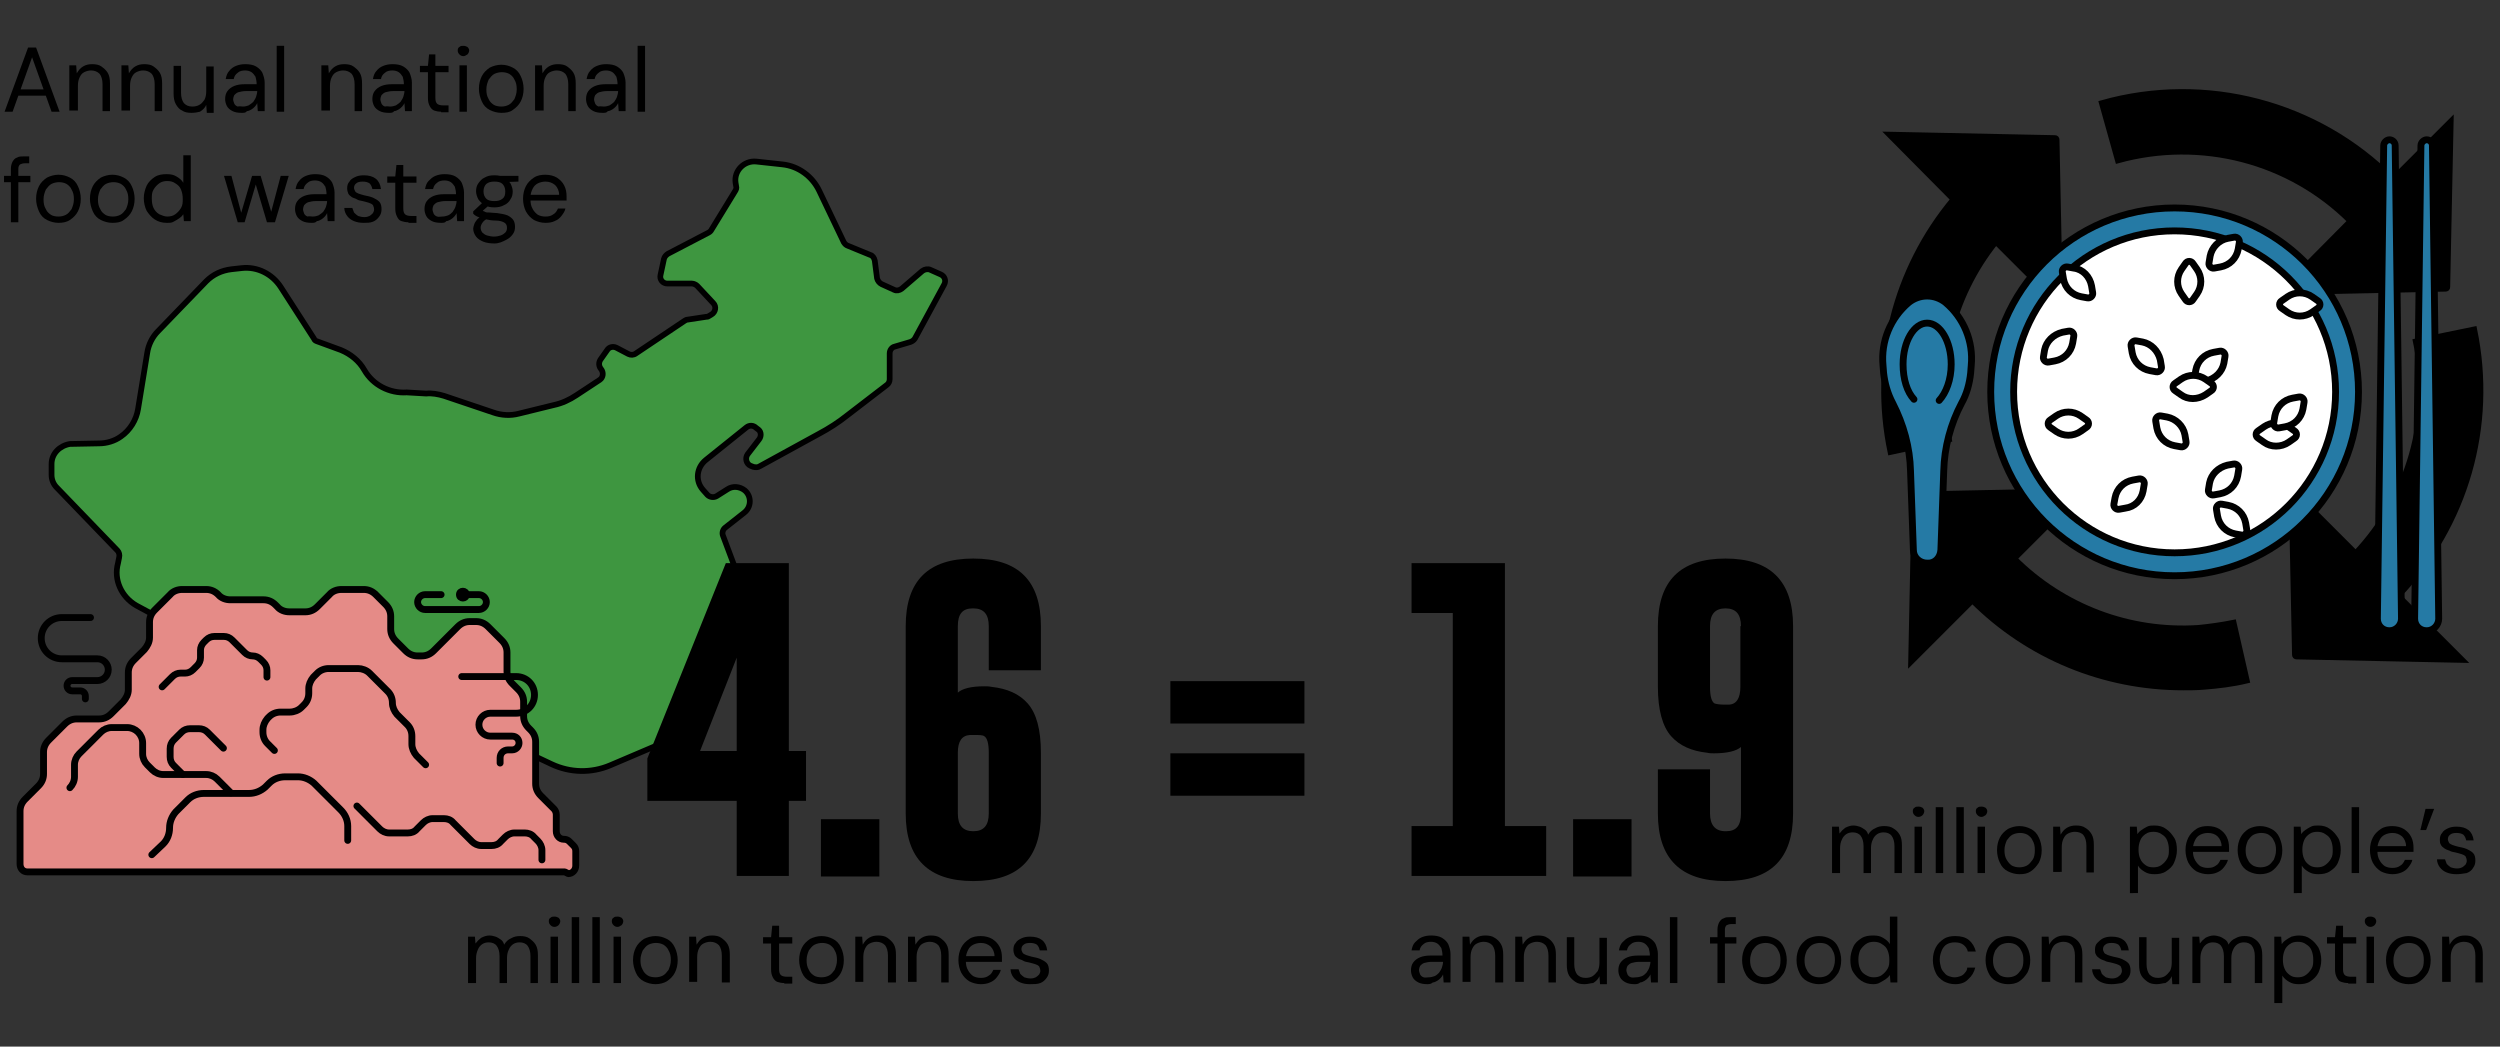 <?xml version="1.0" encoding="utf-8"?>
<!-- Generator: Adobe Illustrator 28.1.0, SVG Export Plug-In . SVG Version: 6.00 Build 0)  -->
<svg version="1.1" id="ILLUSTRATION" xmlns="http://www.w3.org/2000/svg" xmlns:xlink="http://www.w3.org/1999/xlink" x="0px"
	 y="0px" viewBox="0 0 436.4 182.7" style="enable-background:new 0 0 436.4 182.7;" xml:space="preserve">
<rect x="0" y="0" width="436.4" height="182.7" fill="#333333" stroke="none"/>
<style type="text/css">
	.st0{fill:#3E9640;stroke:#000000;stroke-miterlimit:10;}
	.st1{enable-background:new    ;}
	.st2{fill:#E58B87;stroke:#000000;stroke-width:1.2;stroke-linecap:round;stroke-linejoin:round;}
	.st3{fill:none;stroke:#000000;stroke-width:1.2;stroke-linecap:round;stroke-linejoin:round;}
	.st4{stroke:#000000;stroke-width:1.2;stroke-linecap:round;stroke-linejoin:round;}
	.st5{stroke:#000000;stroke-miterlimit:10;}
	.st6{fill:#257AA5;stroke:#000000;stroke-width:1.2;stroke-miterlimit:10;}
	.st7{fill:#FFFFFF;stroke:#000000;stroke-width:1.2;stroke-miterlimit:10;}
	.st8{fill:#257AA5;stroke:#000000;stroke-width:1.2;stroke-linecap:round;stroke-linejoin:round;}
</style>
<path class="st0" d="M54.8,59.1l-5.8-9c-1.5-2.3-4.1-3.6-6.8-3.3l-1.8,0.2c-1.7,0.2-3.2,0.9-4.4,2.1l-8.4,8.7c-1,1-1.7,2.4-1.9,3.8
	l-1.6,9.8c-0.3,1.9-1.4,3.7-3,4.8l0,0c-1.1,0.8-2.5,1.2-3.8,1.2l-5.1,0.1C10.4,77.8,9,79.2,9,81v1.9c0,0.8,0.3,1.6,0.9,2.2l10.6,11
	c0.3,0.3,0.4,0.8,0.3,1.2l-0.2,1c-0.8,2.9,0.6,5.9,3.2,7.4l18,9.7c1.5,0.8,3.2,1,4.8,0.6l11-2.9c1.4-0.4,2.8-1,4.1-1.7l0,0
	c1.5-0.9,3.5-0.8,4.9,0.4l5.4,4.3c0.5,0.4,0.6,1,0.4,1.5l-1.5,3.1c-1.2,2.4-0.6,5.4,1.3,7.3l2.6,2.5c1.8,1.7,4.4,2.3,6.7,1.4
	l1.5-0.6c3.1-1.2,6.6-1,9.7,0.4l3.6,1.7c3.2,1.5,6.9,1.6,10.2,0.2l10.1-4.3c2.7-1.2,4.9-3.3,6.2-5.9l5.9-11.9
	c1.6-3.1,1.7-6.7,0.5-10l-3-8c-0.2-0.5,0-1.1,0.4-1.4l3.3-2.6c1.3-1,1.3-2.9,0.1-3.9l0,0c-0.9-0.7-2.1-0.8-3-0.2l-1.9,1.2
	c-0.5,0.3-1.2,0.2-1.6-0.2l-0.8-0.9c-1.4-1.6-1.1-3.9,0.5-5.2l7.1-5.7c0.5-0.4,1.2-0.4,1.7,0.1l0.4,0.3c0.5,0.4,0.5,1.2,0.1,1.7
	l-2,2.6c-0.5,0.7-0.2,1.7,0.5,2l0.5,0.2c0.4,0.1,0.8,0.1,1.1-0.1l10.4-5.7c1.7-0.9,3.4-2,4.9-3.2l6.9-5.3c0.3-0.2,0.5-0.6,0.5-1
	v-4.5c0-0.6,0.4-1.1,0.9-1.2l2.7-0.8c0.3-0.1,0.6-0.3,0.8-0.6l5.1-9.4c0.4-0.7,0.1-1.5-0.6-1.8l-1.8-0.8c-0.4-0.2-1-0.1-1.4,0.2
	l-3.6,3.1c-0.4,0.3-0.9,0.4-1.3,0.2l-2.2-1c-0.4-0.2-0.7-0.6-0.8-1l-0.4-3.1c-0.1-0.5-0.4-0.9-0.8-1l-3.9-1.6
	c-0.3-0.1-0.5-0.3-0.7-0.6l-4.3-9c-1.2-2.5-3.6-4.3-6.4-4.6l-4.6-0.5c-2.1-0.2-3.9,1.6-3.6,3.7l0.1,0.6c0.1,0.3,0,0.6-0.2,0.9
	l-4.1,6.7c-0.1,0.2-0.3,0.4-0.5,0.5l-7.1,3.7c-0.3,0.2-0.6,0.5-0.7,0.9l-0.6,2.8c-0.2,0.8,0.4,1.5,1.2,1.5h4.3
	c0.3,0,0.7,0.2,0.9,0.4l2.8,3c0.6,0.6,0.4,1.6-0.3,2l-0.5,0.3c-0.1,0.1-0.3,0.1-0.4,0.1l-3.3,0.5c-0.2,0-0.3,0.1-0.5,0.2l-8.5,5.7
	c-0.4,0.3-0.9,0.3-1.3,0.1l-2.1-1.1c-0.6-0.3-1.3-0.1-1.6,0.4l-1.2,1.7c-0.3,0.5-0.3,1.1,0.1,1.6l0,0c0.5,0.6,0.4,1.5-0.2,1.9
	l-4.1,2.7c-1.2,0.8-2.5,1.4-3.9,1.7l-6.1,1.5c-1.5,0.4-3.1,0.3-4.5-0.2l-8.6-2.9c-1-0.3-2.1-0.5-3.1-0.4L71,68.5
	c-3,0.2-5.9-1.3-7.4-3.9l0,0c-0.9-1.6-2.4-2.8-4.1-3.5l-4.1-1.5C55.1,59.5,54.9,59.4,54.8,59.1L54.8,59.1z"/>
<g class="st1">
	<path d="M319.8,152.4v-8.1h1.2l0.1,1.2c0.3-0.4,0.6-0.7,1-1c0.4-0.2,0.9-0.4,1.4-0.4c0.4,0,0.8,0.1,1.1,0.2
		c0.3,0.1,0.6,0.3,0.9,0.5s0.5,0.5,0.6,0.9c0.3-0.5,0.7-0.9,1.2-1.1c0.5-0.3,1-0.4,1.6-0.4c0.6,0,1.2,0.1,1.6,0.4
		c0.5,0.3,0.8,0.6,1.1,1.1c0.3,0.5,0.4,1.1,0.4,1.9v4.8h-1.3v-4.7c0-0.8-0.2-1.4-0.5-1.8s-0.8-0.6-1.4-0.6c-0.4,0-0.8,0.1-1.1,0.3
		c-0.3,0.2-0.6,0.5-0.8,1c-0.2,0.4-0.3,0.9-0.3,1.5v4.3h-1.3v-4.7c0-0.8-0.2-1.4-0.5-1.8c-0.3-0.4-0.8-0.6-1.4-0.6
		c-0.4,0-0.8,0.1-1.1,0.3c-0.3,0.2-0.6,0.5-0.8,1c-0.2,0.4-0.3,0.9-0.3,1.5v4.3H319.8z"/>
	<path d="M334.9,142.6c-0.3,0-0.5-0.1-0.7-0.3s-0.3-0.4-0.3-0.7s0.1-0.5,0.3-0.6c0.2-0.2,0.4-0.2,0.7-0.2c0.3,0,0.5,0.1,0.7,0.2
		c0.2,0.2,0.3,0.4,0.3,0.6s-0.1,0.5-0.3,0.7C335.4,142.5,335.1,142.6,334.9,142.6z M334.2,152.4v-8.1h1.3v8.1H334.2z"/>
	<path d="M337.9,152.4v-11.5h1.3v11.5H337.9z"/>
	<path d="M341.5,152.4v-11.5h1.3v11.5H341.5z"/>
	<path d="M345.9,142.6c-0.3,0-0.5-0.1-0.7-0.3s-0.3-0.4-0.3-0.7s0.1-0.5,0.3-0.6c0.2-0.2,0.4-0.2,0.7-0.2c0.3,0,0.5,0.1,0.7,0.2
		c0.2,0.2,0.3,0.4,0.3,0.6s-0.1,0.5-0.3,0.7C346.3,142.5,346.1,142.6,345.9,142.6z M345.2,152.4v-8.1h1.3v8.1H345.2z"/>
	<path d="M352.5,152.6c-0.7,0-1.4-0.2-2-0.5c-0.6-0.3-1.1-0.8-1.4-1.5c-0.3-0.6-0.5-1.4-0.5-2.2c0-0.9,0.2-1.6,0.5-2.2
		s0.8-1.1,1.4-1.5c0.6-0.3,1.3-0.5,2-0.5c0.8,0,1.4,0.2,2,0.5c0.6,0.3,1.1,0.8,1.4,1.5c0.3,0.6,0.5,1.4,0.5,2.2
		c0,0.9-0.2,1.6-0.5,2.2c-0.4,0.6-0.8,1.1-1.4,1.5S353.3,152.6,352.5,152.6z M352.5,151.4c0.5,0,0.9-0.1,1.3-0.3s0.7-0.6,1-1
		s0.4-1,0.4-1.7c0-0.7-0.1-1.2-0.4-1.7c-0.2-0.5-0.6-0.8-0.9-1c-0.4-0.2-0.8-0.3-1.3-0.3c-0.4,0-0.9,0.1-1.3,0.3
		c-0.4,0.2-0.7,0.6-1,1c-0.2,0.5-0.4,1-0.4,1.7c0,0.7,0.1,1.2,0.4,1.7s0.6,0.8,0.9,1C351.6,151.3,352,151.4,352.5,151.4z"/>
	<path d="M358.4,152.4v-8.1h1.2l0.1,1.4c0.3-0.5,0.6-0.9,1.1-1.2c0.5-0.3,1-0.4,1.6-0.4c0.6,0,1.2,0.1,1.6,0.4
		c0.5,0.3,0.8,0.6,1.1,1.1s0.4,1.1,0.4,1.9v4.8h-1.3v-4.7c0-0.8-0.2-1.4-0.5-1.8s-0.9-0.6-1.5-0.6c-0.4,0-0.8,0.1-1.2,0.3
		c-0.4,0.2-0.6,0.5-0.8,0.9c-0.2,0.4-0.3,0.9-0.3,1.5v4.3H358.4z"/>
	<path d="M371.8,155.9v-11.6h1.2l0.1,1.3c0.2-0.3,0.4-0.5,0.7-0.7c0.3-0.2,0.6-0.4,1-0.6s0.8-0.2,1.3-0.2c0.8,0,1.5,0.2,2,0.6
		c0.6,0.4,1,0.9,1.4,1.5s0.5,1.4,0.5,2.2s-0.2,1.5-0.5,2.2s-0.8,1.1-1.4,1.5c-0.6,0.4-1.3,0.5-2,0.5c-0.7,0-1.2-0.1-1.7-0.4
		c-0.5-0.3-0.9-0.6-1.2-1.1v4.8H371.8z M375.9,151.4c0.5,0,1-0.1,1.4-0.4c0.4-0.3,0.7-0.6,1-1.1s0.3-1,0.3-1.6
		c0-0.6-0.1-1.1-0.3-1.6s-0.5-0.8-1-1.1c-0.4-0.3-0.9-0.4-1.4-0.4c-0.5,0-1,0.1-1.4,0.4s-0.7,0.6-0.9,1.1c-0.2,0.5-0.3,1-0.3,1.6
		c0,0.6,0.1,1.2,0.3,1.6c0.2,0.5,0.5,0.8,0.9,1.1C374.9,151.3,375.3,151.4,375.9,151.4z"/>
	<path d="M385.4,152.6c-0.7,0-1.4-0.2-2-0.5c-0.6-0.4-1-0.8-1.4-1.5c-0.3-0.6-0.5-1.4-0.5-2.2c0-0.9,0.2-1.6,0.5-2.2
		c0.3-0.6,0.8-1.1,1.4-1.5c0.6-0.4,1.3-0.5,2-0.5c0.8,0,1.5,0.2,2,0.5c0.6,0.4,1,0.8,1.3,1.4c0.3,0.6,0.4,1.2,0.4,1.9
		c0,0.1,0,0.2,0,0.3s0,0.3,0,0.4h-6.6v-1h5.3c0-0.7-0.3-1.3-0.7-1.7s-1-0.6-1.7-0.6c-0.4,0-0.9,0.1-1.3,0.3
		c-0.4,0.2-0.7,0.5-0.9,0.9c-0.2,0.4-0.4,0.9-0.4,1.5v0.4c0,0.7,0.1,1.2,0.4,1.7s0.6,0.8,0.9,1c0.4,0.2,0.8,0.3,1.3,0.3
		c0.6,0,1-0.1,1.4-0.4c0.4-0.2,0.6-0.6,0.8-1h1.3c-0.1,0.5-0.4,0.9-0.7,1.3c-0.3,0.4-0.7,0.7-1.2,0.9
		C386.6,152.5,386,152.6,385.4,152.6z"/>
	<path d="M394.5,152.6c-0.7,0-1.4-0.2-2-0.5s-1.1-0.8-1.4-1.5c-0.3-0.6-0.5-1.4-0.5-2.2c0-0.9,0.2-1.6,0.5-2.2
		c0.3-0.6,0.8-1.1,1.4-1.5c0.6-0.3,1.3-0.5,2-0.5c0.8,0,1.4,0.2,2,0.5c0.6,0.3,1.1,0.8,1.4,1.5s0.5,1.4,0.5,2.2
		c0,0.9-0.2,1.6-0.5,2.2c-0.4,0.6-0.8,1.1-1.4,1.5C396,152.4,395.3,152.6,394.5,152.6z M394.6,151.4c0.5,0,0.9-0.1,1.3-0.3
		c0.4-0.2,0.7-0.6,1-1c0.2-0.5,0.4-1,0.4-1.7c0-0.7-0.1-1.2-0.4-1.7c-0.2-0.5-0.6-0.8-0.9-1s-0.8-0.3-1.3-0.3
		c-0.4,0-0.9,0.1-1.3,0.3c-0.4,0.2-0.7,0.6-1,1c-0.2,0.5-0.4,1-0.4,1.7c0,0.7,0.1,1.2,0.4,1.7c0.2,0.5,0.6,0.8,0.9,1
		C393.7,151.3,394.1,151.4,394.6,151.4z"/>
	<path d="M400.4,155.9v-11.6h1.2l0.1,1.3c0.2-0.3,0.4-0.5,0.7-0.7c0.3-0.2,0.6-0.4,1-0.6s0.8-0.2,1.3-0.2c0.8,0,1.5,0.2,2,0.6
		c0.6,0.4,1,0.9,1.4,1.5s0.5,1.4,0.5,2.2s-0.2,1.5-0.5,2.2s-0.8,1.1-1.4,1.5c-0.6,0.4-1.3,0.5-2,0.5c-0.7,0-1.2-0.1-1.7-0.4
		c-0.5-0.3-0.9-0.6-1.2-1.1v4.8H400.4z M404.5,151.4c0.5,0,1-0.1,1.4-0.4c0.4-0.3,0.7-0.6,1-1.1s0.3-1,0.3-1.6
		c0-0.6-0.1-1.1-0.3-1.6s-0.5-0.8-1-1.1c-0.4-0.3-0.9-0.4-1.4-0.4c-0.5,0-1,0.1-1.4,0.4s-0.7,0.6-0.9,1.1c-0.2,0.5-0.3,1-0.3,1.6
		c0,0.6,0.1,1.2,0.3,1.6c0.2,0.5,0.5,0.8,0.9,1.1C403.5,151.3,404,151.4,404.5,151.4z"/>
	<path d="M410.5,152.4v-11.5h1.3v11.5H410.5z"/>
	<path d="M417.6,152.6c-0.7,0-1.4-0.2-2-0.5c-0.6-0.4-1-0.8-1.4-1.5c-0.3-0.6-0.5-1.4-0.5-2.2c0-0.9,0.2-1.6,0.5-2.2
		s0.8-1.1,1.4-1.5c0.6-0.4,1.3-0.5,2-0.5c0.8,0,1.5,0.2,2,0.5c0.6,0.4,1,0.8,1.3,1.4s0.4,1.2,0.4,1.9c0,0.1,0,0.2,0,0.3s0,0.3,0,0.4
		h-6.6v-1h5.3c0-0.7-0.3-1.3-0.7-1.7c-0.5-0.4-1-0.6-1.7-0.6c-0.4,0-0.9,0.1-1.3,0.3s-0.7,0.5-0.9,0.9c-0.2,0.4-0.4,0.9-0.4,1.5v0.4
		c0,0.7,0.1,1.2,0.4,1.7c0.2,0.4,0.6,0.8,0.9,1c0.4,0.2,0.8,0.3,1.3,0.3c0.6,0,1-0.1,1.4-0.4c0.4-0.2,0.6-0.6,0.8-1h1.3
		c-0.1,0.5-0.4,0.9-0.7,1.3s-0.7,0.7-1.2,0.9C418.7,152.5,418.2,152.6,417.6,152.6z"/>
</g>
<g class="st1">
	<path d="M424.9,141.2l-1.4,3.7h-1l0.9-3.7H424.9z"/>
</g>
<g class="st1">
	<path d="M428.8,152.6c-0.7,0-1.2-0.1-1.7-0.3c-0.5-0.2-0.9-0.5-1.2-0.9c-0.3-0.4-0.5-0.9-0.5-1.4h1.4c0.1,0.3,0.2,0.5,0.3,0.8
		c0.2,0.2,0.4,0.4,0.7,0.6c0.3,0.1,0.7,0.2,1.1,0.2c0.4,0,0.7-0.1,0.9-0.2c0.2-0.1,0.4-0.3,0.6-0.5c0.1-0.2,0.2-0.4,0.2-0.6
		c0-0.3-0.1-0.6-0.2-0.8c-0.2-0.2-0.4-0.3-0.7-0.4c-0.3-0.1-0.7-0.2-1.1-0.3c-0.4-0.1-0.7-0.1-1-0.3c-0.3-0.1-0.6-0.2-0.9-0.4
		c-0.3-0.2-0.5-0.4-0.6-0.6c-0.2-0.3-0.2-0.6-0.2-0.9c0-0.5,0.1-0.9,0.4-1.2c0.2-0.4,0.6-0.6,1-0.8c0.4-0.2,0.9-0.3,1.5-0.3
		c0.9,0,1.6,0.2,2.1,0.6s0.8,1,0.9,1.8h-1.3c-0.1-0.4-0.2-0.7-0.5-1c-0.3-0.2-0.7-0.3-1.2-0.3c-0.5,0-0.9,0.1-1.1,0.3
		c-0.3,0.2-0.4,0.5-0.4,0.8c0,0.2,0.1,0.4,0.2,0.6c0.1,0.2,0.4,0.3,0.6,0.4c0.3,0.1,0.6,0.2,1,0.3c0.5,0.1,1,0.2,1.5,0.4
		c0.4,0.2,0.8,0.4,1.1,0.7c0.3,0.3,0.4,0.8,0.4,1.3c0,0.5-0.1,0.9-0.4,1.3c-0.2,0.4-0.6,0.7-1.1,0.9
		C430,152.5,429.4,152.6,428.8,152.6z"/>
</g>
<g class="st1">
	<path d="M249.2,171.8c-0.7,0-1.2-0.1-1.6-0.3c-0.4-0.2-0.8-0.5-1-0.9c-0.2-0.4-0.3-0.8-0.3-1.2c0-0.5,0.1-1,0.4-1.4
		c0.3-0.4,0.7-0.7,1.2-0.9s1.1-0.3,1.8-0.3h2.1c0-0.5-0.1-0.9-0.2-1.3c-0.2-0.3-0.4-0.6-0.7-0.8c-0.3-0.2-0.7-0.3-1.1-0.3
		c-0.5,0-1,0.1-1.3,0.4c-0.4,0.3-0.6,0.6-0.7,1.1h-1.4c0.1-0.6,0.3-1.1,0.6-1.4s0.7-0.7,1.2-0.9c0.5-0.2,1-0.3,1.6-0.3
		c0.7,0,1.4,0.1,1.9,0.4c0.5,0.3,0.9,0.7,1.1,1.1c0.2,0.5,0.4,1.1,0.4,1.7v5H252l-0.1-1.4c-0.1,0.2-0.2,0.4-0.4,0.6
		s-0.4,0.4-0.6,0.5c-0.2,0.1-0.5,0.3-0.8,0.3C249.9,171.7,249.6,171.8,249.2,171.8z M249.4,170.6c0.4,0,0.7-0.1,1-0.2
		s0.6-0.4,0.8-0.6c0.2-0.3,0.4-0.6,0.5-0.9c0.1-0.3,0.2-0.7,0.2-1v0h-2c-0.5,0-0.9,0.1-1.3,0.2c-0.3,0.1-0.5,0.3-0.7,0.5
		c-0.1,0.2-0.2,0.5-0.2,0.7c0,0.3,0.1,0.5,0.2,0.8c0.1,0.2,0.3,0.4,0.6,0.5S249,170.6,249.4,170.6z"/>
	<path d="M255.3,171.6v-8.1h1.2l0.1,1.4c0.3-0.5,0.6-0.9,1.1-1.2c0.5-0.3,1-0.4,1.6-0.4c0.6,0,1.2,0.1,1.6,0.4
		c0.5,0.3,0.8,0.6,1.1,1.1c0.3,0.5,0.4,1.1,0.4,1.9v4.8H261v-4.7c0-0.8-0.2-1.4-0.5-1.8c-0.4-0.4-0.9-0.6-1.5-0.6
		c-0.4,0-0.8,0.1-1.2,0.3c-0.4,0.2-0.6,0.5-0.8,0.9c-0.2,0.4-0.3,0.9-0.3,1.5v4.3H255.3z"/>
	<path d="M264.5,171.6v-8.1h1.2l0.1,1.4c0.3-0.5,0.6-0.9,1.1-1.2c0.5-0.3,1-0.4,1.6-0.4c0.6,0,1.2,0.1,1.6,0.4
		c0.5,0.3,0.8,0.6,1.1,1.1c0.3,0.5,0.4,1.1,0.4,1.9v4.8h-1.3v-4.7c0-0.8-0.2-1.4-0.5-1.8c-0.4-0.4-0.9-0.6-1.5-0.6
		c-0.4,0-0.8,0.1-1.2,0.3c-0.4,0.2-0.6,0.5-0.8,0.9c-0.2,0.4-0.3,0.9-0.3,1.5v4.3H264.5z"/>
	<path d="M276.6,171.8c-0.6,0-1.2-0.1-1.6-0.4s-0.8-0.6-1.1-1.1c-0.3-0.5-0.4-1.2-0.4-1.9v-4.8h1.3v4.7c0,0.8,0.2,1.4,0.5,1.8
		c0.4,0.4,0.8,0.6,1.5,0.6c0.4,0,0.9-0.1,1.2-0.3s0.6-0.5,0.9-0.9c0.2-0.4,0.3-0.9,0.3-1.5v-4.3h1.3v8.1h-1.2l-0.1-1.4
		c-0.2,0.5-0.6,0.9-1.1,1.2C277.7,171.6,277.2,171.8,276.6,171.8z"/>
	<path d="M285.4,171.8c-0.7,0-1.2-0.1-1.6-0.3c-0.4-0.2-0.8-0.5-1-0.9c-0.2-0.4-0.3-0.8-0.3-1.2c0-0.5,0.1-1,0.4-1.4
		c0.3-0.4,0.7-0.7,1.2-0.9s1.1-0.3,1.8-0.3h2.1c0-0.5-0.1-0.9-0.2-1.3c-0.2-0.3-0.4-0.6-0.7-0.8c-0.3-0.2-0.7-0.3-1.1-0.3
		c-0.5,0-1,0.1-1.3,0.4c-0.4,0.3-0.6,0.6-0.7,1.1h-1.4c0.1-0.6,0.3-1.1,0.6-1.4s0.7-0.7,1.2-0.9c0.5-0.2,1-0.3,1.6-0.3
		c0.7,0,1.4,0.1,1.9,0.4c0.5,0.3,0.9,0.7,1.1,1.1c0.2,0.5,0.4,1.1,0.4,1.7v5h-1.2l-0.1-1.4c-0.1,0.2-0.2,0.4-0.4,0.6
		s-0.4,0.4-0.6,0.5c-0.2,0.1-0.5,0.3-0.8,0.3C286.1,171.7,285.8,171.8,285.4,171.8z M285.6,170.6c0.4,0,0.7-0.1,1-0.2
		s0.6-0.4,0.8-0.6c0.2-0.3,0.4-0.6,0.5-0.9c0.1-0.3,0.2-0.7,0.2-1v0h-2c-0.5,0-0.9,0.1-1.3,0.2c-0.3,0.1-0.5,0.3-0.7,0.5
		c-0.1,0.2-0.2,0.5-0.2,0.7c0,0.3,0.1,0.5,0.2,0.8c0.1,0.2,0.3,0.4,0.6,0.5S285.3,170.6,285.6,170.6z"/>
	<path d="M291.5,171.6v-11.5h1.3v11.5H291.5z"/>
</g>
<g class="st1">
	<path d="M298.5,164.7v-1.1h4.6v1.1H298.5z M299.8,171.6v-9.3c0-0.5,0.1-0.9,0.3-1.3c0.2-0.3,0.4-0.6,0.8-0.7
		c0.3-0.2,0.7-0.2,1.2-0.2h0.9v1.2h-0.7c-0.4,0-0.7,0.1-0.9,0.2c-0.2,0.2-0.3,0.4-0.3,0.8v9.3H299.8z"/>
</g>
<g class="st1">
	<path d="M308,171.8c-0.7,0-1.4-0.2-2-0.5c-0.6-0.3-1.1-0.8-1.4-1.5c-0.3-0.6-0.5-1.4-0.5-2.2c0-0.9,0.2-1.6,0.5-2.2
		s0.8-1.1,1.4-1.5c0.6-0.3,1.3-0.5,2-0.5c0.8,0,1.4,0.2,2,0.5c0.6,0.3,1.1,0.8,1.4,1.5c0.3,0.6,0.5,1.4,0.5,2.2
		c0,0.9-0.2,1.6-0.5,2.2c-0.4,0.6-0.8,1.1-1.4,1.5S308.8,171.8,308,171.8z M308.1,170.6c0.5,0,0.9-0.1,1.3-0.3s0.7-0.6,1-1
		s0.4-1,0.4-1.7c0-0.7-0.1-1.2-0.4-1.7c-0.2-0.5-0.6-0.8-0.9-1c-0.4-0.2-0.8-0.3-1.3-0.3c-0.4,0-0.9,0.1-1.3,0.3
		c-0.4,0.2-0.7,0.6-1,1c-0.2,0.5-0.4,1-0.4,1.7c0,0.7,0.1,1.2,0.4,1.7s0.6,0.8,0.9,1C307.2,170.5,307.6,170.6,308.1,170.6z"/>
	<path d="M317.5,171.8c-0.7,0-1.4-0.2-2-0.5s-1.1-0.8-1.4-1.5c-0.3-0.6-0.5-1.4-0.5-2.2c0-0.9,0.2-1.6,0.5-2.2
		c0.3-0.6,0.8-1.1,1.4-1.5c0.6-0.3,1.3-0.5,2-0.5c0.8,0,1.4,0.2,2,0.5c0.6,0.3,1.1,0.8,1.4,1.5s0.5,1.4,0.5,2.2
		c0,0.9-0.2,1.6-0.5,2.2c-0.4,0.6-0.8,1.1-1.4,1.5C319,171.6,318.3,171.8,317.5,171.8z M317.6,170.6c0.5,0,0.9-0.1,1.3-0.3
		c0.4-0.2,0.7-0.6,1-1c0.2-0.5,0.4-1,0.4-1.7c0-0.7-0.1-1.2-0.4-1.7c-0.2-0.5-0.6-0.8-0.9-1s-0.8-0.3-1.3-0.3
		c-0.4,0-0.9,0.1-1.3,0.3c-0.4,0.2-0.7,0.6-1,1c-0.2,0.5-0.4,1-0.4,1.7c0,0.7,0.1,1.2,0.4,1.7c0.2,0.5,0.6,0.8,0.9,1
		C316.7,170.5,317.1,170.6,317.6,170.6z"/>
	<path d="M327,171.8c-0.8,0-1.5-0.2-2.1-0.6c-0.6-0.4-1-0.9-1.4-1.5s-0.5-1.4-0.5-2.2s0.2-1.5,0.5-2.2s0.8-1.1,1.4-1.5
		s1.3-0.5,2.1-0.5c0.7,0,1.2,0.1,1.7,0.4c0.5,0.3,0.9,0.6,1.2,1.1v-4.8h1.3v11.5H330l-0.1-1.3c-0.2,0.3-0.4,0.5-0.7,0.7
		s-0.6,0.4-1,0.6C327.9,171.7,327.5,171.8,327,171.8z M327.1,170.6c0.5,0,1-0.1,1.4-0.4c0.4-0.3,0.7-0.6,1-1.1s0.3-1,0.3-1.6
		c0-0.6-0.1-1.1-0.3-1.6s-0.5-0.8-1-1.1c-0.4-0.3-0.9-0.4-1.4-0.4c-0.5,0-1,0.1-1.4,0.4c-0.4,0.3-0.7,0.6-1,1.1
		c-0.2,0.5-0.3,1-0.3,1.6c0,0.6,0.1,1.2,0.3,1.6c0.2,0.5,0.5,0.8,1,1.1C326.2,170.5,326.6,170.6,327.1,170.6z"/>
	<path d="M341.3,171.8c-0.8,0-1.4-0.2-2-0.5c-0.6-0.4-1.1-0.8-1.4-1.5c-0.3-0.6-0.5-1.4-0.5-2.2c0-0.9,0.2-1.6,0.5-2.2
		c0.3-0.6,0.8-1.1,1.4-1.5s1.3-0.5,2-0.5c1,0,1.8,0.2,2.4,0.7c0.6,0.5,1,1.2,1.2,2h-1.4c-0.1-0.5-0.4-0.9-0.8-1.2
		c-0.4-0.3-0.9-0.4-1.5-0.4c-0.5,0-0.9,0.1-1.3,0.3c-0.4,0.2-0.7,0.6-0.9,1c-0.2,0.5-0.4,1-0.4,1.7c0,0.5,0.1,0.9,0.2,1.3
		c0.1,0.4,0.3,0.7,0.6,1c0.2,0.3,0.5,0.5,0.8,0.6c0.3,0.1,0.6,0.2,1,0.2c0.4,0,0.7-0.1,1-0.2s0.6-0.3,0.8-0.6
		c0.2-0.2,0.4-0.5,0.4-0.9h1.4c-0.2,0.8-0.6,1.5-1.2,2C343.1,171.5,342.3,171.8,341.3,171.8z"/>
	<path d="M350.5,171.8c-0.7,0-1.4-0.2-2-0.5c-0.6-0.3-1.1-0.8-1.4-1.5c-0.3-0.6-0.5-1.4-0.5-2.2c0-0.9,0.2-1.6,0.5-2.2
		s0.8-1.1,1.4-1.5c0.6-0.3,1.3-0.5,2-0.5c0.8,0,1.4,0.2,2,0.5c0.6,0.3,1.1,0.8,1.4,1.5c0.3,0.6,0.5,1.4,0.5,2.2
		c0,0.9-0.2,1.6-0.5,2.2c-0.4,0.6-0.8,1.1-1.4,1.5S351.2,171.8,350.5,171.8z M350.5,170.6c0.5,0,0.9-0.1,1.3-0.3s0.7-0.6,1-1
		s0.4-1,0.4-1.7c0-0.7-0.1-1.2-0.4-1.7c-0.2-0.5-0.6-0.8-0.9-1c-0.4-0.2-0.8-0.3-1.3-0.3c-0.4,0-0.9,0.1-1.3,0.3
		c-0.4,0.2-0.7,0.6-1,1c-0.2,0.5-0.4,1-0.4,1.7c0,0.7,0.1,1.2,0.4,1.7s0.6,0.8,0.9,1C349.6,170.5,350,170.6,350.5,170.6z"/>
	<path d="M356.4,171.6v-8.1h1.2l0.1,1.4c0.3-0.5,0.6-0.9,1.1-1.2c0.5-0.3,1-0.4,1.6-0.4c0.6,0,1.2,0.1,1.6,0.4
		c0.5,0.3,0.8,0.6,1.1,1.1c0.3,0.5,0.4,1.1,0.4,1.9v4.8h-1.3v-4.7c0-0.8-0.2-1.4-0.5-1.8c-0.4-0.4-0.9-0.6-1.5-0.6
		c-0.4,0-0.8,0.1-1.2,0.3c-0.4,0.2-0.6,0.5-0.8,0.9c-0.2,0.4-0.3,0.9-0.3,1.5v4.3H356.4z"/>
	<path d="M368.6,171.8c-0.7,0-1.2-0.1-1.7-0.3c-0.5-0.2-0.9-0.5-1.2-0.9s-0.5-0.9-0.5-1.4h1.4c0.1,0.3,0.2,0.5,0.3,0.8
		c0.2,0.2,0.4,0.4,0.7,0.6c0.3,0.1,0.7,0.2,1.1,0.2c0.4,0,0.7-0.1,0.9-0.2c0.2-0.1,0.4-0.3,0.6-0.5c0.1-0.2,0.2-0.4,0.2-0.6
		c0-0.3-0.1-0.6-0.2-0.8c-0.2-0.2-0.4-0.3-0.7-0.4c-0.3-0.1-0.7-0.2-1.1-0.3c-0.4-0.1-0.7-0.1-1-0.3c-0.3-0.1-0.6-0.2-0.9-0.4
		s-0.5-0.4-0.6-0.6c-0.2-0.3-0.2-0.6-0.2-0.9c0-0.5,0.1-0.9,0.4-1.2s0.6-0.6,1-0.8c0.4-0.2,0.9-0.3,1.5-0.3c0.9,0,1.6,0.2,2.1,0.6
		c0.5,0.4,0.8,1,0.9,1.8h-1.3c-0.1-0.4-0.2-0.7-0.5-1c-0.3-0.2-0.7-0.3-1.2-0.3c-0.5,0-0.9,0.1-1.1,0.3c-0.3,0.2-0.4,0.5-0.4,0.8
		c0,0.2,0.1,0.4,0.2,0.6c0.1,0.2,0.4,0.3,0.6,0.4c0.3,0.1,0.6,0.2,1,0.3c0.5,0.1,1,0.2,1.5,0.4c0.4,0.2,0.8,0.4,1.1,0.7
		c0.3,0.3,0.4,0.8,0.4,1.3c0,0.5-0.1,0.9-0.4,1.3c-0.3,0.4-0.6,0.7-1.1,0.9C369.7,171.7,369.2,171.8,368.6,171.8z"/>
	<path d="M376.5,171.8c-0.6,0-1.2-0.1-1.6-0.4s-0.8-0.6-1.1-1.1c-0.3-0.5-0.4-1.2-0.4-1.9v-4.8h1.3v4.7c0,0.8,0.2,1.4,0.5,1.8
		c0.4,0.4,0.8,0.6,1.5,0.6c0.4,0,0.9-0.1,1.2-0.3s0.6-0.5,0.9-0.9c0.2-0.4,0.3-0.9,0.3-1.5v-4.3h1.3v8.1h-1.2l-0.1-1.4
		c-0.2,0.5-0.6,0.9-1.1,1.2C377.6,171.6,377.1,171.8,376.5,171.8z"/>
	<path d="M382.7,171.6v-8.1h1.2l0.1,1.2c0.3-0.4,0.6-0.7,1-1c0.4-0.2,0.9-0.4,1.4-0.4c0.4,0,0.8,0.1,1.1,0.2
		c0.3,0.1,0.6,0.3,0.9,0.5s0.5,0.5,0.6,0.9c0.3-0.5,0.7-0.9,1.2-1.1c0.5-0.3,1-0.4,1.6-0.4c0.6,0,1.2,0.1,1.6,0.4
		c0.5,0.3,0.8,0.6,1.1,1.1c0.3,0.5,0.4,1.1,0.4,1.9v4.8h-1.3v-4.7c0-0.8-0.2-1.4-0.5-1.8s-0.8-0.6-1.4-0.6c-0.4,0-0.8,0.1-1.1,0.3
		c-0.3,0.2-0.6,0.5-0.8,1c-0.2,0.4-0.3,0.9-0.3,1.5v4.3h-1.3v-4.7c0-0.8-0.2-1.4-0.5-1.8c-0.3-0.4-0.8-0.6-1.4-0.6
		c-0.4,0-0.8,0.1-1.1,0.3c-0.3,0.2-0.6,0.5-0.8,1c-0.2,0.4-0.3,0.9-0.3,1.5v4.3H382.7z"/>
</g>
<g class="st1">
	<path d="M397,175.1v-11.6h1.2l0.1,1.3c0.2-0.3,0.4-0.5,0.7-0.7c0.3-0.2,0.6-0.4,1-0.6c0.4-0.1,0.8-0.2,1.3-0.2c0.8,0,1.5,0.2,2,0.6
		c0.6,0.4,1,0.9,1.4,1.5c0.3,0.6,0.5,1.4,0.5,2.2s-0.2,1.5-0.5,2.2c-0.3,0.6-0.8,1.1-1.4,1.5c-0.6,0.4-1.3,0.5-2,0.5
		c-0.7,0-1.2-0.1-1.7-0.4c-0.5-0.3-0.9-0.6-1.2-1.1v4.8H397z M401.1,170.6c0.5,0,1-0.1,1.4-0.4c0.4-0.3,0.7-0.6,1-1.1s0.3-1,0.3-1.6
		c0-0.6-0.1-1.1-0.3-1.6s-0.5-0.8-1-1.1c-0.4-0.3-0.9-0.4-1.4-0.4c-0.5,0-1,0.1-1.4,0.4s-0.7,0.6-0.9,1.1c-0.2,0.5-0.3,1-0.3,1.6
		c0,0.6,0.1,1.2,0.3,1.6c0.2,0.5,0.5,0.8,0.9,1.1C400.1,170.5,400.5,170.6,401.1,170.6z"/>
</g>
<g class="st1">
	<path d="M409.9,171.6c-0.5,0-0.9-0.1-1.2-0.2c-0.4-0.1-0.6-0.4-0.8-0.8c-0.2-0.4-0.3-0.8-0.3-1.4v-4.5h-1.4v-1.1h1.4l0.2-2h1.2v2
		h2.3v1.1h-2.3v4.5c0,0.5,0.1,0.8,0.3,1c0.2,0.2,0.6,0.3,1.1,0.3h0.9v1.2H409.9z"/>
	<path d="M413.8,161.8c-0.3,0-0.5-0.1-0.7-0.3s-0.3-0.4-0.3-0.7s0.1-0.5,0.3-0.6c0.2-0.2,0.4-0.2,0.7-0.2c0.3,0,0.5,0.1,0.7,0.2
		c0.2,0.2,0.3,0.4,0.3,0.6s-0.1,0.5-0.3,0.7C414.3,161.7,414,161.8,413.8,161.8z M413.1,171.6v-8.1h1.3v8.1H413.1z"/>
	<path d="M420.4,171.8c-0.7,0-1.4-0.2-2-0.5c-0.6-0.3-1.1-0.8-1.4-1.5c-0.3-0.6-0.5-1.4-0.5-2.2c0-0.9,0.2-1.6,0.5-2.2
		s0.8-1.1,1.4-1.5c0.6-0.3,1.3-0.5,2-0.5c0.8,0,1.4,0.2,2,0.5c0.6,0.3,1.1,0.8,1.4,1.5c0.3,0.6,0.5,1.4,0.5,2.2
		c0,0.9-0.2,1.6-0.5,2.2c-0.4,0.6-0.8,1.1-1.4,1.5S421.2,171.8,420.4,171.8z M420.4,170.6c0.5,0,0.9-0.1,1.3-0.3s0.7-0.6,1-1
		s0.4-1,0.4-1.7c0-0.7-0.1-1.2-0.4-1.7c-0.2-0.5-0.6-0.8-0.9-1c-0.4-0.2-0.8-0.3-1.3-0.3c-0.4,0-0.9,0.1-1.3,0.3
		c-0.4,0.2-0.7,0.6-1,1c-0.2,0.5-0.4,1-0.4,1.7c0,0.7,0.1,1.2,0.4,1.7s0.6,0.8,0.9,1C419.6,170.5,420,170.6,420.4,170.6z"/>
	<path d="M426.3,171.6v-8.1h1.2l0.1,1.4c0.3-0.5,0.6-0.9,1.1-1.2c0.5-0.3,1-0.4,1.6-0.4c0.6,0,1.2,0.1,1.6,0.4
		c0.5,0.3,0.8,0.6,1.1,1.1s0.4,1.1,0.4,1.9v4.8h-1.3v-4.7c0-0.8-0.2-1.4-0.5-1.8s-0.9-0.6-1.5-0.6c-0.4,0-0.8,0.1-1.2,0.3
		c-0.4,0.2-0.6,0.5-0.8,0.9c-0.2,0.4-0.3,0.9-0.3,1.5v4.3H426.3z"/>
</g>
<g class="st1">
	<path d="M0.8,19.5L4.9,8.3h1.4l4.1,11.2H9L5.6,10l-3.4,9.5H0.8z M2.7,16.7l0.4-1.1h5.1l0.4,1.1H2.7z"/>
	<path d="M12.1,19.5v-8.1h1.2l0.1,1.4c0.3-0.5,0.6-0.9,1.1-1.2c0.5-0.3,1-0.4,1.6-0.4c0.6,0,1.2,0.1,1.6,0.4s0.8,0.6,1.1,1.1
		c0.3,0.5,0.4,1.1,0.4,1.9v4.8h-1.3v-4.7c0-0.8-0.2-1.4-0.5-1.8c-0.4-0.4-0.9-0.6-1.5-0.6c-0.4,0-0.8,0.1-1.2,0.3
		c-0.4,0.2-0.6,0.5-0.8,0.9c-0.2,0.4-0.3,0.9-0.3,1.5v4.3H12.1z"/>
	<path d="M21.2,19.5v-8.1h1.2l0.1,1.4c0.3-0.5,0.6-0.9,1.1-1.2c0.5-0.3,1-0.4,1.6-0.4c0.6,0,1.2,0.1,1.6,0.4s0.8,0.6,1.1,1.1
		c0.3,0.5,0.4,1.1,0.4,1.9v4.8H27v-4.7c0-0.8-0.2-1.4-0.5-1.8c-0.4-0.4-0.9-0.6-1.5-0.6c-0.4,0-0.8,0.1-1.2,0.3
		c-0.4,0.2-0.6,0.5-0.8,0.9c-0.2,0.4-0.3,0.9-0.3,1.5v4.3H21.2z"/>
	<path d="M33.4,19.7c-0.6,0-1.2-0.1-1.6-0.4c-0.5-0.2-0.8-0.6-1.1-1.1c-0.3-0.5-0.4-1.2-0.4-1.9v-4.8h1.3v4.7c0,0.8,0.2,1.4,0.5,1.8
		c0.4,0.4,0.8,0.6,1.5,0.6c0.4,0,0.9-0.1,1.2-0.3c0.4-0.2,0.6-0.5,0.9-0.9c0.2-0.4,0.3-0.9,0.3-1.5v-4.3h1.3v8.1h-1.2l-0.1-1.4
		c-0.2,0.5-0.6,0.9-1.1,1.2C34.5,19.6,34,19.7,33.4,19.7z"/>
	<path d="M42.2,19.7c-0.7,0-1.2-0.1-1.6-0.3c-0.4-0.2-0.8-0.5-1-0.9c-0.2-0.4-0.3-0.8-0.3-1.2c0-0.5,0.1-1,0.4-1.4
		c0.3-0.4,0.7-0.7,1.2-0.9c0.5-0.2,1.1-0.3,1.8-0.3h2.1c0-0.5-0.1-0.9-0.2-1.3c-0.2-0.3-0.4-0.6-0.7-0.8c-0.3-0.2-0.7-0.3-1.1-0.3
		c-0.5,0-1,0.1-1.3,0.4c-0.4,0.3-0.6,0.6-0.7,1.1h-1.4c0.1-0.6,0.3-1.1,0.6-1.4c0.3-0.4,0.7-0.7,1.2-0.9c0.5-0.2,1-0.3,1.6-0.3
		c0.7,0,1.4,0.1,1.9,0.4c0.5,0.3,0.9,0.7,1.1,1.1c0.2,0.5,0.4,1.1,0.4,1.7v5H45l-0.1-1.4c-0.1,0.2-0.2,0.4-0.4,0.6
		c-0.2,0.2-0.4,0.4-0.6,0.5c-0.2,0.1-0.5,0.3-0.8,0.3C42.9,19.7,42.6,19.7,42.2,19.7z M42.4,18.6c0.4,0,0.7-0.1,1-0.2
		c0.3-0.2,0.6-0.4,0.8-0.6c0.2-0.3,0.4-0.6,0.5-0.9c0.1-0.3,0.2-0.7,0.2-1v0h-2c-0.5,0-0.9,0.1-1.3,0.2c-0.3,0.1-0.5,0.3-0.7,0.5
		c-0.1,0.2-0.2,0.5-0.2,0.7c0,0.3,0.1,0.5,0.2,0.8c0.1,0.2,0.3,0.4,0.6,0.5C41.8,18.5,42.1,18.6,42.4,18.6z"/>
	<path d="M48.3,19.5V8h1.3v11.5H48.3z"/>
	<path d="M56.1,19.5v-8.1h1.2l0.1,1.4c0.3-0.5,0.6-0.9,1.1-1.2c0.5-0.3,1-0.4,1.6-0.4c0.6,0,1.2,0.1,1.6,0.4s0.8,0.6,1.1,1.1
		c0.3,0.5,0.4,1.1,0.4,1.9v4.8h-1.3v-4.7c0-0.8-0.2-1.4-0.5-1.8c-0.4-0.4-0.9-0.6-1.5-0.6c-0.4,0-0.8,0.1-1.2,0.3
		c-0.4,0.2-0.6,0.5-0.8,0.9c-0.2,0.4-0.3,0.9-0.3,1.5v4.3H56.1z"/>
</g>
<g class="st1">
	<path d="M67.9,19.7c-0.7,0-1.2-0.1-1.6-0.3c-0.4-0.2-0.8-0.5-1-0.9c-0.2-0.4-0.3-0.8-0.3-1.2c0-0.5,0.1-1,0.4-1.4
		c0.3-0.4,0.7-0.7,1.2-0.9c0.5-0.2,1.1-0.3,1.8-0.3h2.1c0-0.5-0.1-0.9-0.2-1.3c-0.2-0.3-0.4-0.6-0.7-0.8c-0.3-0.2-0.7-0.3-1.1-0.3
		c-0.5,0-1,0.1-1.3,0.4c-0.4,0.3-0.6,0.6-0.7,1.1h-1.4c0.1-0.6,0.3-1.1,0.6-1.4c0.3-0.4,0.7-0.7,1.2-0.9c0.5-0.2,1-0.3,1.6-0.3
		c0.7,0,1.4,0.1,1.9,0.4c0.5,0.3,0.9,0.7,1.1,1.1c0.2,0.5,0.4,1.1,0.4,1.7v5h-1.2l-0.1-1.4c-0.1,0.2-0.2,0.4-0.4,0.6
		c-0.2,0.2-0.4,0.4-0.6,0.5c-0.2,0.1-0.5,0.3-0.8,0.3C68.6,19.7,68.3,19.7,67.9,19.7z M68.1,18.6c0.4,0,0.7-0.1,1-0.2
		c0.3-0.2,0.6-0.4,0.8-0.6c0.2-0.3,0.4-0.6,0.5-0.9c0.1-0.3,0.2-0.7,0.2-1v0h-2c-0.5,0-0.9,0.1-1.3,0.2c-0.3,0.1-0.5,0.3-0.7,0.5
		c-0.1,0.2-0.2,0.5-0.2,0.7c0,0.3,0.1,0.5,0.2,0.8c0.1,0.2,0.3,0.4,0.6,0.5C67.5,18.5,67.8,18.6,68.1,18.6z"/>
</g>
<g class="st1">
	<path d="M77,19.5c-0.5,0-0.9-0.1-1.2-0.2s-0.6-0.4-0.8-0.8c-0.2-0.4-0.3-0.8-0.3-1.4v-4.5h-1.4v-1.1h1.4l0.2-2H76v2h2.3v1.1H76v4.5
		c0,0.5,0.1,0.8,0.3,1s0.6,0.3,1.1,0.3h0.9v1.2H77z"/>
	<path d="M80.9,9.8c-0.3,0-0.5-0.1-0.7-0.3c-0.2-0.2-0.3-0.4-0.3-0.7s0.1-0.5,0.3-0.6C80.4,8,80.6,8,80.9,8c0.3,0,0.5,0.1,0.7,0.2
		c0.2,0.2,0.3,0.4,0.3,0.6s-0.1,0.5-0.3,0.7C81.3,9.7,81.1,9.8,80.9,9.8z M80.2,19.5v-8.1h1.3v8.1H80.2z"/>
	<path d="M87.5,19.7c-0.7,0-1.4-0.2-2-0.5c-0.6-0.3-1.1-0.8-1.4-1.5s-0.5-1.4-0.5-2.2c0-0.9,0.2-1.6,0.5-2.2
		c0.3-0.6,0.8-1.1,1.4-1.5c0.6-0.3,1.3-0.5,2-0.5c0.8,0,1.4,0.2,2,0.5c0.6,0.3,1.1,0.8,1.4,1.5c0.3,0.6,0.5,1.4,0.5,2.2
		c0,0.9-0.2,1.6-0.5,2.2s-0.8,1.1-1.4,1.5C89,19.6,88.3,19.7,87.5,19.7z M87.5,18.6c0.5,0,0.9-0.1,1.3-0.3c0.4-0.2,0.7-0.6,1-1
		c0.2-0.5,0.4-1,0.4-1.7c0-0.7-0.1-1.2-0.4-1.7c-0.2-0.5-0.6-0.8-0.9-1c-0.4-0.2-0.8-0.3-1.3-0.3c-0.4,0-0.9,0.1-1.3,0.3
		s-0.7,0.6-1,1c-0.2,0.5-0.4,1-0.4,1.7c0,0.7,0.1,1.2,0.4,1.7c0.2,0.5,0.6,0.8,0.9,1S87.1,18.6,87.5,18.6z"/>
	<path d="M93.4,19.5v-8.1h1.2l0.1,1.4c0.3-0.5,0.6-0.9,1.1-1.2c0.5-0.3,1-0.4,1.6-0.4c0.6,0,1.2,0.1,1.6,0.4s0.8,0.6,1.1,1.1
		c0.3,0.5,0.4,1.1,0.4,1.9v4.8h-1.3v-4.7c0-0.8-0.2-1.4-0.5-1.8c-0.4-0.4-0.9-0.6-1.5-0.6c-0.4,0-0.8,0.1-1.2,0.3
		c-0.4,0.2-0.6,0.5-0.8,0.9c-0.2,0.4-0.3,0.9-0.3,1.5v4.3H93.4z"/>
	<path d="M105.2,19.7c-0.7,0-1.2-0.1-1.6-0.3c-0.4-0.2-0.8-0.5-1-0.9c-0.2-0.4-0.3-0.8-0.3-1.2c0-0.5,0.1-1,0.4-1.4
		c0.3-0.4,0.7-0.7,1.2-0.9c0.5-0.2,1.1-0.3,1.8-0.3h2.1c0-0.5-0.1-0.9-0.2-1.3c-0.2-0.3-0.4-0.6-0.7-0.8c-0.3-0.2-0.7-0.3-1.1-0.3
		c-0.5,0-1,0.1-1.3,0.4c-0.4,0.3-0.6,0.6-0.7,1.1h-1.4c0.1-0.6,0.3-1.1,0.6-1.4c0.3-0.4,0.7-0.7,1.2-0.9c0.5-0.2,1-0.3,1.6-0.3
		c0.7,0,1.4,0.1,1.9,0.4c0.5,0.3,0.9,0.7,1.1,1.1c0.2,0.5,0.4,1.1,0.4,1.7v5H108l-0.1-1.4c-0.1,0.2-0.2,0.4-0.4,0.6
		c-0.2,0.2-0.4,0.4-0.6,0.5c-0.2,0.1-0.5,0.3-0.8,0.3C105.9,19.7,105.6,19.7,105.2,19.7z M105.4,18.6c0.4,0,0.7-0.1,1-0.2
		c0.3-0.2,0.6-0.4,0.8-0.6c0.2-0.3,0.4-0.6,0.5-0.9c0.1-0.3,0.2-0.7,0.2-1v0h-2c-0.5,0-0.9,0.1-1.3,0.2c-0.3,0.1-0.5,0.3-0.7,0.5
		c-0.1,0.2-0.2,0.5-0.2,0.7c0,0.3,0.1,0.5,0.2,0.8c0.1,0.2,0.3,0.4,0.6,0.5C104.7,18.5,105,18.6,105.4,18.6z"/>
	<path d="M111.3,19.5V8h1.3v11.5H111.3z"/>
</g>
<g class="st1">
	<path d="M0.7,31.8v-1.1h4.6v1.1H0.7z M1.9,38.8v-9.3c0-0.5,0.1-0.9,0.3-1.3c0.2-0.3,0.4-0.6,0.8-0.7c0.3-0.2,0.7-0.2,1.2-0.2h0.9
		v1.2H4.4c-0.4,0-0.7,0.1-0.9,0.2c-0.2,0.2-0.3,0.4-0.3,0.8v9.3H1.9z"/>
</g>
<g class="st1">
	<path d="M10.2,38.9c-0.7,0-1.4-0.2-2-0.5c-0.6-0.3-1.1-0.8-1.4-1.5s-0.5-1.4-0.5-2.2c0-0.9,0.2-1.6,0.5-2.2
		c0.3-0.6,0.8-1.1,1.4-1.5c0.6-0.3,1.3-0.5,2-0.5c0.8,0,1.4,0.2,2,0.5c0.6,0.3,1.1,0.8,1.4,1.5c0.3,0.6,0.5,1.4,0.5,2.2
		c0,0.9-0.2,1.6-0.5,2.2s-0.8,1.1-1.4,1.5C11.6,38.8,10.9,38.9,10.2,38.9z M10.2,37.8c0.5,0,0.9-0.1,1.3-0.3c0.4-0.2,0.7-0.6,1-1
		c0.2-0.5,0.4-1,0.4-1.7c0-0.7-0.1-1.2-0.4-1.7c-0.2-0.5-0.6-0.8-0.9-1c-0.4-0.2-0.8-0.3-1.3-0.3c-0.4,0-0.9,0.1-1.3,0.3
		s-0.7,0.6-1,1c-0.2,0.5-0.4,1-0.4,1.7c0,0.7,0.1,1.2,0.4,1.7c0.2,0.5,0.6,0.8,0.9,1S9.7,37.8,10.2,37.8z"/>
	<path d="M19.6,38.9c-0.7,0-1.4-0.2-2-0.5c-0.6-0.3-1.1-0.8-1.4-1.5s-0.5-1.4-0.5-2.2c0-0.9,0.2-1.6,0.5-2.2
		c0.3-0.6,0.8-1.1,1.4-1.5c0.6-0.3,1.3-0.5,2-0.5c0.8,0,1.4,0.2,2,0.5c0.6,0.3,1.1,0.8,1.4,1.5c0.3,0.6,0.5,1.4,0.5,2.2
		c0,0.9-0.2,1.6-0.5,2.2s-0.8,1.1-1.4,1.5C21.1,38.8,20.4,38.9,19.6,38.9z M19.7,37.8c0.5,0,0.9-0.1,1.3-0.3c0.4-0.2,0.7-0.6,1-1
		c0.2-0.5,0.4-1,0.4-1.7c0-0.7-0.1-1.2-0.4-1.7c-0.2-0.5-0.6-0.8-0.9-1c-0.4-0.2-0.8-0.3-1.3-0.3c-0.4,0-0.9,0.1-1.3,0.3
		s-0.7,0.6-1,1c-0.2,0.5-0.4,1-0.4,1.7c0,0.7,0.1,1.2,0.4,1.7c0.2,0.5,0.6,0.8,0.9,1S19.2,37.8,19.7,37.8z"/>
	<path d="M29.1,38.9c-0.8,0-1.5-0.2-2.1-0.6c-0.6-0.4-1-0.9-1.4-1.5c-0.3-0.6-0.5-1.4-0.5-2.2s0.2-1.5,0.5-2.2
		c0.3-0.6,0.8-1.1,1.4-1.5c0.6-0.4,1.3-0.5,2.1-0.5c0.7,0,1.2,0.1,1.7,0.4c0.5,0.3,0.9,0.6,1.2,1.1v-4.8h1.3v11.5h-1.2L32,37.4
		c-0.2,0.3-0.4,0.5-0.7,0.7c-0.3,0.2-0.6,0.4-1,0.6C30,38.9,29.6,38.9,29.1,38.9z M29.2,37.8c0.5,0,1-0.1,1.4-0.4
		c0.4-0.3,0.7-0.6,1-1.1s0.3-1,0.3-1.6c0-0.6-0.1-1.1-0.3-1.6s-0.5-0.8-1-1.1c-0.4-0.3-0.9-0.4-1.4-0.4c-0.5,0-1,0.1-1.4,0.4
		c-0.4,0.3-0.7,0.6-1,1.1s-0.3,1-0.3,1.6c0,0.6,0.1,1.2,0.3,1.6s0.5,0.8,1,1.1C28.3,37.6,28.7,37.8,29.2,37.8z"/>
</g>
<g class="st1">
	<path d="M41.5,38.8l-2.4-8.1h1.3l1.8,6.8H42l2-6.8h1.5l2,6.8l-0.3,0l1.8-6.8h1.4l-2.4,8.1h-1.4l-2.1-7.1h0.3l-2.1,7.1H41.5z"/>
</g>
<g class="st1">
	<path d="M54.4,38.9c-0.7,0-1.2-0.1-1.6-0.3c-0.4-0.2-0.8-0.5-1-0.9c-0.2-0.4-0.3-0.8-0.3-1.2c0-0.5,0.1-1,0.4-1.4
		c0.3-0.4,0.7-0.7,1.2-0.9c0.5-0.2,1.1-0.3,1.8-0.3H57c0-0.5-0.1-0.9-0.2-1.3c-0.2-0.3-0.4-0.6-0.7-0.8c-0.3-0.2-0.7-0.3-1.1-0.3
		c-0.5,0-1,0.1-1.3,0.4c-0.4,0.3-0.6,0.6-0.7,1.1h-1.4c0.1-0.6,0.3-1.1,0.6-1.4c0.3-0.4,0.7-0.7,1.2-0.9c0.5-0.2,1-0.3,1.6-0.3
		c0.7,0,1.4,0.1,1.9,0.4c0.5,0.3,0.9,0.7,1.1,1.1c0.2,0.5,0.4,1.1,0.4,1.7v5h-1.2l-0.1-1.4c-0.1,0.2-0.2,0.4-0.4,0.6
		c-0.2,0.2-0.4,0.4-0.6,0.5c-0.2,0.1-0.5,0.3-0.8,0.3C55.1,38.9,54.7,38.9,54.4,38.9z M54.6,37.8c0.4,0,0.7-0.1,1-0.2
		c0.3-0.2,0.6-0.4,0.8-0.6c0.2-0.3,0.4-0.6,0.5-0.9c0.1-0.3,0.2-0.7,0.2-1v0h-2c-0.5,0-0.9,0.1-1.3,0.2c-0.3,0.1-0.5,0.3-0.7,0.5
		c-0.1,0.2-0.2,0.5-0.2,0.7c0,0.3,0.1,0.5,0.2,0.8c0.1,0.2,0.3,0.4,0.6,0.5C53.9,37.7,54.2,37.8,54.6,37.8z"/>
</g>
<g class="st1">
	<path d="M63.5,38.9c-0.7,0-1.2-0.1-1.7-0.3c-0.5-0.2-0.9-0.5-1.2-0.9c-0.3-0.4-0.5-0.9-0.5-1.4h1.4c0.1,0.3,0.2,0.5,0.3,0.8
		c0.2,0.2,0.4,0.4,0.7,0.6c0.3,0.1,0.7,0.2,1.1,0.2c0.4,0,0.7-0.1,0.9-0.2c0.2-0.1,0.4-0.3,0.6-0.5c0.1-0.2,0.2-0.4,0.2-0.6
		c0-0.3-0.1-0.6-0.2-0.8c-0.2-0.2-0.4-0.3-0.7-0.4c-0.3-0.1-0.7-0.2-1.1-0.3c-0.4-0.1-0.7-0.1-1-0.3s-0.6-0.2-0.9-0.4
		c-0.3-0.2-0.5-0.4-0.6-0.6s-0.2-0.6-0.2-0.9c0-0.5,0.1-0.9,0.4-1.2c0.2-0.4,0.6-0.6,1-0.8c0.4-0.2,0.9-0.3,1.5-0.3
		c0.9,0,1.6,0.2,2.1,0.6c0.5,0.4,0.8,1,0.9,1.8H65c-0.1-0.4-0.2-0.7-0.5-1c-0.3-0.2-0.7-0.3-1.2-0.3c-0.5,0-0.9,0.1-1.1,0.3
		c-0.3,0.2-0.4,0.5-0.4,0.8c0,0.2,0.1,0.4,0.2,0.6c0.1,0.2,0.4,0.3,0.6,0.4c0.3,0.1,0.6,0.2,1,0.3c0.5,0.1,1,0.2,1.5,0.4
		c0.4,0.2,0.8,0.4,1.1,0.7s0.4,0.8,0.4,1.3c0,0.5-0.1,0.9-0.4,1.3c-0.3,0.4-0.6,0.7-1.1,0.9S64.1,38.9,63.5,38.9z"/>
</g>
<g class="st1">
	<path d="M71.3,38.8c-0.5,0-0.9-0.1-1.2-0.2c-0.4-0.1-0.6-0.4-0.8-0.8c-0.2-0.4-0.3-0.8-0.3-1.4v-4.5h-1.4v-1.1H69l0.2-2h1.2v2h2.3
		v1.1h-2.3v4.5c0,0.5,0.1,0.8,0.3,1c0.2,0.2,0.6,0.3,1.1,0.3h0.9v1.2H71.3z"/>
	<path d="M77,38.9c-0.7,0-1.2-0.1-1.6-0.3c-0.4-0.2-0.8-0.5-1-0.9c-0.2-0.4-0.3-0.8-0.3-1.2c0-0.5,0.1-1,0.4-1.4
		c0.3-0.4,0.7-0.7,1.2-0.9s1.1-0.3,1.8-0.3h2.1c0-0.5-0.1-0.9-0.2-1.3c-0.2-0.3-0.4-0.6-0.7-0.8c-0.3-0.2-0.7-0.3-1.1-0.3
		c-0.5,0-1,0.1-1.3,0.4c-0.4,0.3-0.6,0.6-0.7,1.1h-1.4c0.1-0.6,0.3-1.1,0.6-1.4s0.7-0.7,1.2-0.9c0.5-0.2,1-0.3,1.6-0.3
		c0.7,0,1.4,0.1,1.9,0.4c0.5,0.3,0.9,0.7,1.1,1.1c0.2,0.5,0.4,1.1,0.4,1.7v5h-1.2l-0.1-1.4c-0.1,0.2-0.2,0.4-0.4,0.6
		s-0.4,0.4-0.6,0.5c-0.2,0.1-0.5,0.3-0.8,0.3C77.7,38.9,77.4,38.9,77,38.9z M77.2,37.8c0.4,0,0.7-0.1,1-0.2s0.6-0.4,0.8-0.6
		c0.2-0.3,0.4-0.6,0.5-0.9c0.1-0.3,0.2-0.7,0.2-1v0h-2c-0.5,0-0.9,0.1-1.3,0.2c-0.3,0.1-0.5,0.3-0.7,0.5c-0.1,0.2-0.2,0.5-0.2,0.7
		c0,0.3,0.1,0.5,0.2,0.8c0.1,0.2,0.3,0.4,0.6,0.5S76.9,37.8,77.2,37.8z"/>
</g>
<g class="st1">
	<path d="M86.3,42.5c-0.7,0-1.4-0.1-1.9-0.3s-1-0.5-1.3-0.9c-0.3-0.4-0.5-0.9-0.5-1.4c0-0.2,0.1-0.5,0.2-0.8
		c0.1-0.3,0.3-0.5,0.5-0.8c0.3-0.3,0.6-0.5,1.1-0.7l0.9,0.5c-0.6,0.2-0.9,0.5-1.1,0.8c-0.2,0.3-0.3,0.6-0.3,0.8
		c0,0.4,0.1,0.6,0.3,0.9c0.2,0.2,0.5,0.4,0.8,0.5c0.4,0.1,0.8,0.2,1.2,0.2c0.5,0,0.9-0.1,1.2-0.2c0.3-0.1,0.6-0.3,0.8-0.5
		c0.2-0.2,0.3-0.5,0.3-0.8c0-0.4-0.1-0.7-0.4-0.9c-0.3-0.2-0.8-0.4-1.6-0.4c-0.6,0-1.2-0.1-1.6-0.2c-0.4-0.1-0.8-0.2-1.1-0.3
		c-0.3-0.1-0.5-0.2-0.7-0.3s-0.4-0.3-0.5-0.4v-0.4l1.6-1.5l1.2,0.4l-1.6,1.4l0.2-0.6c0.1,0.1,0.2,0.2,0.3,0.2
		c0.1,0.1,0.3,0.1,0.4,0.2c0.2,0.1,0.4,0.1,0.8,0.1c0.3,0,0.8,0.1,1.3,0.1c0.7,0.1,1.3,0.2,1.8,0.4c0.4,0.2,0.8,0.5,1,0.8
		c0.2,0.3,0.3,0.7,0.3,1.2c0,0.5-0.1,0.9-0.4,1.3c-0.3,0.4-0.6,0.7-1.2,1S87.1,42.5,86.3,42.5z M86.3,36.2c-0.7,0-1.2-0.1-1.7-0.4
		s-0.8-0.6-1.1-1c-0.2-0.4-0.4-0.9-0.4-1.4s0.1-1,0.4-1.4c0.3-0.4,0.6-0.8,1.1-1c0.5-0.3,1-0.4,1.7-0.4s1.2,0.1,1.7,0.4
		c0.5,0.3,0.8,0.6,1.1,1c0.2,0.4,0.4,0.9,0.4,1.4s-0.1,1-0.4,1.4c-0.2,0.4-0.6,0.8-1.1,1C87.5,36.1,86.9,36.2,86.3,36.2z M86.3,35.1
		c0.6,0,1-0.1,1.4-0.4s0.5-0.7,0.5-1.3c0-0.6-0.2-1-0.5-1.3c-0.3-0.3-0.8-0.4-1.4-0.4c-0.6,0-1,0.1-1.4,0.4
		c-0.3,0.3-0.5,0.7-0.5,1.3c0,0.6,0.2,1,0.5,1.3C85.2,35,85.7,35.1,86.3,35.1z M87.6,31.8l-0.4-1.1h3.3v1L87.6,31.8z"/>
</g>
<g class="st1">
	<path d="M95.2,38.9c-0.7,0-1.4-0.2-2-0.5c-0.6-0.4-1-0.8-1.4-1.5c-0.3-0.6-0.5-1.4-0.5-2.2c0-0.9,0.2-1.6,0.5-2.2
		c0.3-0.6,0.8-1.1,1.4-1.5c0.6-0.4,1.3-0.5,2-0.5c0.8,0,1.5,0.2,2,0.5c0.6,0.4,1,0.8,1.3,1.4c0.3,0.6,0.4,1.2,0.4,1.9
		c0,0.1,0,0.2,0,0.3s0,0.3,0,0.4h-6.6v-1h5.3c0-0.7-0.3-1.3-0.7-1.7c-0.5-0.4-1-0.6-1.7-0.6c-0.4,0-0.9,0.1-1.3,0.3
		c-0.4,0.2-0.7,0.5-0.9,0.9c-0.2,0.4-0.4,0.9-0.4,1.5v0.4c0,0.7,0.1,1.2,0.4,1.7c0.2,0.4,0.6,0.8,0.9,1c0.4,0.2,0.8,0.3,1.3,0.3
		c0.6,0,1-0.1,1.4-0.4c0.4-0.2,0.6-0.6,0.8-1h1.3c-0.1,0.5-0.4,0.9-0.7,1.3c-0.3,0.4-0.7,0.7-1.2,0.9C96.4,38.8,95.9,38.9,95.2,38.9
		z"/>
</g>
<g class="st1">
	<path d="M262.7,98.3v45.9h7.2v8.7h-23.5v-8.7h7.2V107h-7.2v-8.7H262.7z"/>
	<path d="M274.6,143h10.2v10h-10.2V143z"/>
	<path d="M289.4,109.3c0-7.9,3.9-11.8,11.8-11.8c7.8,0,11.8,3.9,11.8,11.8V142c0,7.9-3.9,11.8-11.8,11.8c-7.8,0-11.8-3.9-11.8-11.8
		v-7.7h9.1v7.7c0,2,0.9,3.1,2.7,3.1h0.1c1.8,0,2.6-1,2.6-3.1v-11.6c-0.8,0.7-2.4,1.1-4.7,1.1c-0.4,0-0.8,0-1.2-0.1
		c-2.7-0.3-4.8-1.2-6.3-2.9c-1.5-1.7-2.3-4.6-2.3-8.6V109.3z M303.9,109.3c0-2.1-0.9-3.1-2.7-3.1c-1.8,0-2.7,1-2.7,3.1v10.6
		c0,1.7,0.3,2.6,0.8,2.9c0.3,0.1,0.9,0.2,1.7,0.2c0.2,0,0.5,0,0.7,0c1.4,0,2.1-1.1,2.1-3.1V109.3z"/>
</g>
<g class="st1">
	<path d="M204.3,126.3v-7.4h23.4v7.4H204.3z M204.3,138.9v-7.4h23.4v7.4H204.3z"/>
</g>
<g class="st1">
	<path d="M81.7,171.6v-8.1h1.2l0.1,1.2c0.3-0.4,0.6-0.7,1-1c0.4-0.2,0.9-0.4,1.4-0.4c0.4,0,0.8,0.1,1.1,0.2c0.3,0.1,0.6,0.3,0.9,0.5
		c0.3,0.2,0.5,0.5,0.6,0.9c0.3-0.5,0.7-0.9,1.2-1.1c0.5-0.3,1-0.4,1.6-0.4c0.6,0,1.2,0.1,1.6,0.4s0.8,0.6,1.1,1.1
		c0.3,0.5,0.4,1.1,0.4,1.9v4.8h-1.3v-4.7c0-0.8-0.2-1.4-0.5-1.8c-0.3-0.4-0.8-0.6-1.4-0.6c-0.4,0-0.8,0.1-1.1,0.3
		c-0.3,0.2-0.6,0.5-0.8,1c-0.2,0.4-0.3,0.9-0.3,1.5v4.3h-1.3v-4.7c0-0.8-0.2-1.4-0.5-1.8c-0.3-0.4-0.8-0.6-1.4-0.6
		c-0.4,0-0.8,0.1-1.1,0.3c-0.3,0.2-0.6,0.5-0.8,1s-0.3,0.9-0.3,1.5v4.3H81.7z"/>
	<path d="M96.8,161.8c-0.3,0-0.5-0.1-0.7-0.3c-0.2-0.2-0.3-0.4-0.3-0.7s0.1-0.5,0.3-0.6c0.2-0.2,0.4-0.2,0.7-0.2
		c0.3,0,0.5,0.1,0.7,0.2c0.2,0.2,0.3,0.4,0.3,0.6s-0.1,0.5-0.3,0.7C97.3,161.7,97,161.8,96.8,161.8z M96.1,171.6v-8.1h1.3v8.1H96.1z
		"/>
	<path d="M99.8,171.6v-11.5h1.3v11.5H99.8z"/>
	<path d="M103.4,171.6v-11.5h1.3v11.5H103.4z"/>
	<path d="M107.8,161.8c-0.3,0-0.5-0.1-0.7-0.3c-0.2-0.2-0.3-0.4-0.3-0.7s0.1-0.5,0.3-0.6c0.2-0.2,0.4-0.2,0.7-0.2
		c0.3,0,0.5,0.1,0.7,0.2c0.2,0.2,0.3,0.4,0.3,0.6s-0.1,0.5-0.3,0.7C108.2,161.7,108,161.8,107.8,161.8z M107.1,171.6v-8.1h1.3v8.1
		H107.1z"/>
	<path d="M114.4,171.8c-0.7,0-1.4-0.2-2-0.5c-0.6-0.3-1.1-0.8-1.4-1.5s-0.5-1.4-0.5-2.2c0-0.9,0.2-1.6,0.5-2.2
		c0.3-0.6,0.8-1.1,1.4-1.5c0.6-0.3,1.3-0.5,2-0.5c0.8,0,1.4,0.2,2,0.5c0.6,0.3,1.1,0.8,1.4,1.5c0.3,0.6,0.5,1.4,0.5,2.2
		c0,0.9-0.2,1.6-0.5,2.2s-0.8,1.1-1.4,1.5C115.9,171.6,115.2,171.8,114.4,171.8z M114.4,170.6c0.5,0,0.9-0.1,1.3-0.3
		c0.4-0.2,0.7-0.6,1-1c0.2-0.5,0.4-1,0.4-1.7c0-0.7-0.1-1.2-0.4-1.7c-0.2-0.5-0.6-0.8-0.9-1c-0.4-0.2-0.8-0.3-1.3-0.3
		c-0.4,0-0.9,0.1-1.3,0.3s-0.7,0.6-1,1c-0.2,0.5-0.4,1-0.4,1.7c0,0.7,0.1,1.2,0.4,1.7c0.2,0.5,0.6,0.8,0.9,1S114,170.6,114.4,170.6z
		"/>
	<path d="M120.3,171.6v-8.1h1.2l0.1,1.4c0.3-0.5,0.6-0.9,1.1-1.2c0.5-0.3,1-0.4,1.6-0.4c0.6,0,1.2,0.1,1.6,0.4s0.8,0.6,1.1,1.1
		c0.3,0.5,0.4,1.1,0.4,1.9v4.8H126v-4.7c0-0.8-0.2-1.4-0.5-1.8c-0.4-0.4-0.9-0.6-1.5-0.6c-0.4,0-0.8,0.1-1.2,0.3
		c-0.4,0.2-0.6,0.5-0.8,0.9c-0.2,0.4-0.3,0.9-0.3,1.5v4.3H120.3z"/>
</g>
<g class="st1">
	<path d="M136.9,171.6c-0.5,0-0.9-0.1-1.2-0.2s-0.6-0.4-0.8-0.8c-0.2-0.4-0.3-0.8-0.3-1.4v-4.5h-1.4v-1.1h1.4l0.2-2h1.2v2h2.3v1.1
		h-2.3v4.5c0,0.5,0.1,0.8,0.3,1s0.6,0.3,1.1,0.3h0.9v1.2H136.9z"/>
</g>
<g class="st1">
	<path d="M143.4,171.8c-0.7,0-1.4-0.2-2-0.5c-0.6-0.3-1.1-0.8-1.4-1.5s-0.5-1.4-0.5-2.2c0-0.9,0.2-1.6,0.5-2.2
		c0.3-0.6,0.8-1.1,1.4-1.5c0.6-0.3,1.3-0.5,2-0.5c0.8,0,1.4,0.2,2,0.5c0.6,0.3,1.1,0.8,1.4,1.5c0.3,0.6,0.5,1.4,0.5,2.2
		c0,0.9-0.2,1.6-0.5,2.2s-0.8,1.1-1.4,1.5C144.8,171.6,144.1,171.8,143.4,171.8z M143.4,170.6c0.5,0,0.9-0.1,1.3-0.3
		c0.4-0.2,0.7-0.6,1-1c0.2-0.5,0.4-1,0.4-1.7c0-0.7-0.1-1.2-0.4-1.7c-0.2-0.5-0.6-0.8-0.9-1c-0.4-0.2-0.8-0.3-1.3-0.3
		c-0.4,0-0.9,0.1-1.3,0.3s-0.7,0.6-1,1c-0.2,0.5-0.4,1-0.4,1.7c0,0.7,0.1,1.2,0.4,1.7c0.2,0.5,0.6,0.8,0.9,1
		S142.9,170.6,143.4,170.6z"/>
	<path d="M149.3,171.6v-8.1h1.2l0.1,1.4c0.3-0.5,0.6-0.9,1.1-1.2c0.5-0.3,1-0.4,1.6-0.4c0.6,0,1.2,0.1,1.6,0.4s0.8,0.6,1.1,1.1
		c0.3,0.5,0.4,1.1,0.4,1.9v4.8H155v-4.7c0-0.8-0.2-1.4-0.5-1.8c-0.4-0.4-0.9-0.6-1.5-0.6c-0.4,0-0.8,0.1-1.2,0.3
		c-0.4,0.2-0.6,0.5-0.8,0.9c-0.2,0.4-0.3,0.9-0.3,1.5v4.3H149.3z"/>
	<path d="M158.5,171.6v-8.1h1.2l0.1,1.4c0.3-0.5,0.6-0.9,1.1-1.2c0.5-0.3,1-0.4,1.6-0.4c0.6,0,1.2,0.1,1.6,0.4s0.8,0.6,1.1,1.1
		c0.3,0.5,0.4,1.1,0.4,1.9v4.8h-1.3v-4.7c0-0.8-0.2-1.4-0.5-1.8c-0.4-0.4-0.9-0.6-1.5-0.6c-0.4,0-0.8,0.1-1.2,0.3
		c-0.4,0.2-0.6,0.5-0.8,0.9c-0.2,0.4-0.3,0.9-0.3,1.5v4.3H158.5z"/>
	<path d="M171.2,171.8c-0.7,0-1.4-0.2-2-0.5c-0.6-0.4-1-0.8-1.4-1.5c-0.3-0.6-0.5-1.4-0.5-2.2c0-0.9,0.2-1.6,0.5-2.2
		c0.3-0.6,0.8-1.1,1.4-1.5c0.6-0.4,1.3-0.5,2-0.5c0.8,0,1.5,0.2,2,0.5c0.6,0.4,1,0.8,1.3,1.4c0.3,0.6,0.4,1.2,0.4,1.9
		c0,0.1,0,0.2,0,0.3s0,0.3,0,0.4h-6.6v-1h5.3c0-0.7-0.3-1.3-0.7-1.7c-0.5-0.4-1-0.6-1.7-0.6c-0.4,0-0.9,0.1-1.3,0.3
		c-0.4,0.2-0.7,0.5-0.9,0.9c-0.2,0.4-0.4,0.9-0.4,1.5v0.4c0,0.7,0.1,1.2,0.4,1.7c0.2,0.4,0.6,0.8,0.9,1c0.4,0.2,0.8,0.3,1.3,0.3
		c0.6,0,1-0.1,1.4-0.4c0.4-0.2,0.6-0.6,0.8-1h1.3c-0.1,0.5-0.4,0.9-0.7,1.3c-0.3,0.4-0.7,0.7-1.2,0.9
		C172.4,171.7,171.8,171.8,171.2,171.8z"/>
	<path d="M179.8,171.8c-0.7,0-1.2-0.1-1.7-0.3c-0.5-0.2-0.9-0.5-1.2-0.9c-0.3-0.4-0.5-0.9-0.5-1.4h1.4c0.1,0.3,0.2,0.5,0.3,0.8
		c0.2,0.2,0.4,0.4,0.7,0.6c0.3,0.1,0.7,0.2,1.1,0.2c0.4,0,0.7-0.1,0.9-0.2c0.2-0.1,0.4-0.3,0.6-0.5c0.1-0.2,0.2-0.4,0.2-0.6
		c0-0.3-0.1-0.6-0.2-0.8c-0.2-0.2-0.4-0.3-0.7-0.4c-0.3-0.1-0.7-0.2-1.1-0.3c-0.4-0.1-0.7-0.1-1-0.3s-0.6-0.2-0.9-0.4
		c-0.3-0.2-0.5-0.4-0.6-0.6s-0.2-0.6-0.2-0.9c0-0.5,0.1-0.9,0.4-1.2c0.2-0.4,0.6-0.6,1-0.8c0.4-0.2,0.9-0.3,1.5-0.3
		c0.9,0,1.6,0.2,2.1,0.6c0.5,0.4,0.8,1,0.9,1.8h-1.3c-0.1-0.4-0.2-0.7-0.5-1c-0.3-0.2-0.7-0.3-1.2-0.3c-0.5,0-0.9,0.1-1.1,0.3
		c-0.3,0.2-0.4,0.5-0.4,0.8c0,0.2,0.1,0.4,0.2,0.6c0.1,0.2,0.4,0.3,0.6,0.4c0.3,0.1,0.6,0.2,1,0.3c0.5,0.1,1,0.2,1.5,0.4
		c0.4,0.2,0.8,0.4,1.1,0.7s0.4,0.8,0.4,1.3c0,0.5-0.1,0.9-0.4,1.3c-0.3,0.4-0.6,0.7-1.1,0.9S180.4,171.8,179.8,171.8z"/>
</g>
<path class="st2" d="M98.6,152.2H4.8c-0.8,0-1.3-0.6-1.3-1.4v-9.2c0-0.8,0.3-1.5,0.9-2.1l2.3-2.3c0.6-0.6,0.9-1.3,0.9-2.1v-3.8
	c0-0.8,0.3-1.5,0.9-2.1l2.8-2.8c0.6-0.6,1.3-0.9,2.1-0.9h3.9c0.8,0,1.5-0.3,2.1-0.9l2.1-2.1c0.5-0.6,0.9-1.3,0.9-2.1v-3
	c0-0.8,0.3-1.5,0.9-2.1l1.9-1.9c0.5-0.6,0.9-1.3,0.9-2.1v-2.7c0-0.8,0.3-1.5,0.9-2.1l2.7-2.7c0.5-0.6,1.3-0.9,2.1-0.9H36
	c0.8,0,1.5,0.3,2.1,0.9l0,0c0.5,0.6,1.3,0.9,2.1,0.9H46c0.8,0,1.5,0.3,2.1,0.9l0.3,0.3c0.5,0.6,1.3,0.9,2.1,0.9h2.8
	c0.8,0,1.5-0.3,2.1-0.9l2.1-2.1c0.5-0.6,1.3-0.9,2.1-0.9h3.9c0.8,0,1.5,0.3,2.1,0.9l1.7,1.7c0.6,0.6,0.9,1.3,0.9,2.1v2.2
	c0,0.8,0.3,1.5,0.9,2.1l1.7,1.7c0.6,0.6,1.3,0.9,2.1,0.9h0.7c0.8,0,1.5-0.3,2.1-0.9l4.2-4.2c0.6-0.6,1.3-0.9,2.1-0.9h1.1
	c0.8,0,1.5,0.3,2.1,0.9l2.4,2.4c0.6,0.6,0.9,1.3,0.9,2.1v3.3c0,0.8,0.3,1.5,0.9,2.1l1.1,1.1c0.6,0.6,0.9,1.3,0.9,2.1v2.5
	c0,0.8,0.3,1.5,0.9,2.1l0.3,0.3c0.6,0.6,0.9,1.3,0.9,2.1v7.3c0,0.8,0.3,1.5,0.9,2.1l2.3,2.3c0.2,0.2,0.4,0.6,0.4,1v2.9
	c0,0.8,0.6,1.4,1.3,1.4l0,0c0.4,0,0.7,0.1,1,0.4l0.7,0.7c0.3,0.3,0.4,0.6,0.4,1c0,0.6,0,1.7,0,2.5c0,0.8-0.6,1.4-1.3,1.4L98.6,152.2
	z"/>
<path class="st3" d="M28.3,119.9l1.8-1.8c0.4-0.4,0.9-0.6,1.4-0.6h0.8c0.5,0,1-0.2,1.4-0.6l0.7-0.7c0.4-0.4,0.6-0.9,0.6-1.4v-1.3
	c0-0.5,0.2-1,0.6-1.4l0.4-0.4c0.4-0.4,0.9-0.6,1.4-0.6h1.7c0.5,0,1,0.2,1.4,0.6l2.2,2.2c0.4,0.4,0.9,0.6,1.4,0.6l0,0
	c0.5,0,1,0.2,1.4,0.6l0.5,0.5c0.4,0.4,0.6,0.9,0.6,1.4v1.2"/>
<path class="st3" d="M14.9,122v-0.5c0-0.5-0.4-0.9-0.9-0.9h-1.4c-0.5,0-0.9-0.4-0.9-0.9l0,0c0-0.5,0.4-0.9,0.9-0.9H17
	c1,0,1.9-0.8,1.9-1.9l0,0c0-1-0.8-1.9-1.9-1.9h-6.2c-2,0-3.6-1.6-3.6-3.6l0,0c0-2,1.6-3.6,3.6-3.6h5"/>
<path class="st3" d="M80.6,118.1h9.5c1.8,0,3.2,1.4,3.2,3.2l0,0c0,1.8-1.4,3.2-3.2,3.2h-4.5c-1.1,0-2,0.9-2,2l0,0c0,1.1,0.9,2,2,2
	h3.8c0.7,0,1.2,0.5,1.2,1.2l0,0c0,0.6-0.5,1.2-1.2,1.2h-0.7c-0.8,0-1.4,0.6-1.4,1.4v0.9"/>
<path class="st3" d="M31.9,135.2l-1.6-1.6c-0.4-0.4-0.6-0.9-0.6-1.5v-1.4c0-0.6,0.2-1.1,0.6-1.5l1.4-1.4c0.4-0.4,0.9-0.6,1.5-0.6
	h1.5c0.6,0,1.1,0.2,1.5,0.6l2.8,2.8"/>
<path class="st3" d="M47.9,131l-1.2-1.2c-0.5-0.5-0.8-1.2-0.8-2v-0.4c0-0.7,0.3-1.4,0.8-2l0.3-0.3c0.5-0.5,1.2-0.8,2-0.8h1.6
	c0.7,0,1.5-0.3,2-0.8l0.5-0.5c0.5-0.5,0.8-1.2,0.8-2v-0.8c0-0.7,0.3-1.4,0.8-2l0.7-0.7c0.5-0.5,1.2-0.8,2-0.8h5.1
	c0.7,0,1.5,0.3,2,0.8l3.2,3.2c0.5,0.5,0.8,1.2,0.8,2l0,0c0,0.7,0.3,1.4,0.8,2l1.8,1.8c0.5,0.5,0.8,1.2,0.8,2v1.4
	c0,0.7,0.3,1.4,0.8,2l1.6,1.6"/>
<path class="st3" d="M40.3,138.4l-2.4-2.4c-0.5-0.5-1.2-0.8-1.9-0.8h-7.5c-0.7,0-1.4-0.3-1.9-0.8l-0.9-0.9c-0.5-0.5-0.8-1.2-0.8-1.9
	v-1.9c0-0.7-0.3-1.4-0.8-1.9l0,0c-0.5-0.5-1.2-0.8-1.9-0.8h-2.7c-0.7,0-1.4,0.3-1.9,0.8l-3.8,3.8c-0.5,0.5-0.8,1.2-0.8,1.9v2.1
	c0,0.7-0.3,1.4-0.8,1.9"/>
<path class="st3" d="M26.5,149.2l2-1.9c0.7-0.7,1.1-1.7,1.1-2.8l0,0c0-1,0.4-2,1.1-2.8l2.1-2.1c0.7-0.7,1.7-1.1,2.8-1.1h7.9
	c1,0,2-0.4,2.8-1.1l0.7-0.7c0.7-0.7,1.7-1.1,2.8-1.1H52c1,0,2,0.4,2.8,1.1l4.7,4.7c0.7,0.7,1.2,1.7,1.2,2.8v2.5"/>
<path class="st3" d="M62.3,140.7l4,4c0.4,0.4,1,0.7,1.6,0.7h3.3c0.6,0,1.2-0.2,1.6-0.7l1.1-1.1c0.4-0.4,1-0.7,1.6-0.7h2
	c0.6,0,1.2,0.2,1.6,0.7l3.3,3.3c0.4,0.4,1,0.7,1.6,0.7h1.8c0.6,0,1.2-0.2,1.6-0.7l0.8-0.8c0.4-0.4,1-0.7,1.6-0.7h1.8
	c0.6,0,1.2,0.2,1.6,0.7l0.7,0.7c0.4,0.4,0.7,1,0.7,1.6v1.7"/>
<path class="st3" d="M80.7,103.8h2.9c0.7,0,1.3,0.6,1.3,1.3l0,0c0,0.7-0.6,1.3-1.3,1.3h-9.4c-0.7,0-1.3-0.6-1.3-1.3l0,0
	c0-0.7,0.6-1.3,1.3-1.3H77"/>
<circle class="st4" cx="80.8" cy="103.8" r="0.6"/>
<path class="st5" d="M348.4,42.2l11.2,11.2L359,24.4c0-0.2-0.1-0.3-0.3-0.3l-28.9-0.6L341,34.8c-10.2,12.2-14.3,28.4-11,44.1l0,0
	l10.2-2.2C337.6,64.4,340.7,51.8,348.4,42.2L348.4,42.2z"/>
<path class="st5" d="M389.9,108.7c-2,0.4-4.1,0.7-6.1,0.9c-12,0.8-23.7-3.6-32.2-12.1l11.8-11.8l-28.9,0.6c-0.2,0-0.3,0.1-0.3,0.3
	l-0.6,28.9l10.7-10.7c9.8,9.8,23,15.2,36.8,15.2c1.2,0,2.3,0,3.5-0.1c2.6-0.2,5.1-0.5,7.6-1.1l0,0L389.9,108.7L389.9,108.7z"/>
<path class="st5" d="M431.9,57.5l-10.2,2.1c2.8,13.4-1.2,27.1-10.5,37l-11.2-11.2l0.6,28.9c0,0.2,0.1,0.3,0.3,0.3l28.9,0.6
	L418.6,104C430.4,91.7,435.4,74.4,431.9,57.5L431.9,57.5z"/>
<path class="st5" d="M417.7,31.3C404.5,18,385,12.9,366.9,18l0,0l2.8,10c14.5-4,30,0,40.6,10.6L398,51l28.9-0.6
	c0.2,0,0.3-0.1,0.3-0.3l0.6-28.9L417.7,31.3L417.7,31.3z"/>
<circle class="st6" cx="379.6" cy="68.4" r="32.1"/>
<circle class="st7" cx="379.6" cy="68.4" r="28.1"/>
<path class="st7" d="M374,59.7l-1.1-0.2c-0.5-0.1-1,0.4-0.9,0.9l0.2,1.2c0.3,1.6,1.5,2.8,3.1,3.1l1.1,0.2c0.5,0.1,1-0.4,0.9-0.9
	l-0.2-1.2C376.7,61.2,375.5,60,374,59.7z"/>
<path class="st7" d="M388.2,63.4l0.2-1.2c0.1-0.5-0.4-1-0.9-0.9l-1.1,0.2c-1.6,0.3-2.8,1.5-3.1,3.1l-0.2,1.2c-0.1,0.5,0.4,1,0.9,0.9
	l1.1-0.2C386.7,66.1,387.9,64.9,388.2,63.4z"/>
<path class="st7" d="M362,46.8l-1.1-0.2c-0.5-0.1-1,0.4-0.9,0.9l0.2,1.2c0.3,1.6,1.5,2.8,3.1,3.1l1.1,0.2c0.5,0.1,1-0.4,0.9-0.9
	l-0.2-1.2C364.8,48.3,363.6,47,362,46.8z"/>
<path class="st7" d="M403.6,54.5l1-0.7c0.5-0.3,0.5-1,0-1.3l-1-0.7c-1.3-0.9-3-0.9-4.3,0l-1,0.7c-0.5,0.3-0.5,1,0,1.3l1,0.7
	C400.6,55.4,402.3,55.4,403.6,54.5z"/>
<path class="st7" d="M399.5,77.2l1-0.7c0.5-0.3,0.5-1,0-1.3l-1-0.7c-1.3-0.9-3-0.9-4.3,0l-1,0.7c-0.5,0.3-0.5,1,0,1.3l1,0.7
	C396.4,78.1,398.2,78.1,399.5,77.2z"/>
<path class="st7" d="M374.1,85.7l0.2-1.2c0.1-0.5-0.4-1-0.9-0.9l-1.1,0.2c-1.6,0.3-2.8,1.5-3.1,3.1L369,88c-0.1,0.5,0.4,1,0.9,0.9
	l1.1-0.2C372.6,88.5,373.8,87.3,374.1,85.7z"/>
<path class="st7" d="M402,71.4l0.2-1.2c0.1-0.5-0.4-1-0.9-0.9l-1.1,0.2c-1.6,0.3-2.8,1.5-3.1,3.1l-0.2,1.2c-0.1,0.5,0.4,1,0.9,0.9
	l1.1-0.2C400.5,74.2,401.7,73,402,71.4z"/>
<path class="st7" d="M383.5,47l-0.7-1c-0.3-0.5-1-0.5-1.3,0l-0.7,1c-0.9,1.3-0.9,3,0,4.3l0.7,1c0.3,0.5,1,0.5,1.3,0l0.7-1
	C384.4,50,384.4,48.3,383.5,47z"/>
<path class="st7" d="M385.8,44.7l-0.2,1.2c-0.1,0.5,0.4,1,0.9,0.9l1.1-0.2c1.6-0.3,2.8-1.5,3.1-3.1l0.2-1.2c0.1-0.5-0.4-1-0.9-0.9
	l-1.1,0.2C387.3,41.9,386.1,43.2,385.8,44.7z"/>
<path class="st7" d="M358.9,72.6l-1,0.7c-0.5,0.3-0.5,1,0,1.3l1,0.7c1.3,0.9,3,0.9,4.3,0l1-0.7c0.5-0.3,0.5-1,0-1.3l-1-0.7
	C361.9,71.7,360.2,71.7,358.9,72.6z"/>
<path class="st7" d="M356.9,61.1l-0.2,1.2c-0.1,0.5,0.4,1,0.9,0.9l1.1-0.2c1.6-0.3,2.8-1.5,3.1-3.1l0.2-1.2c0.1-0.5-0.4-1-0.9-0.9
	l-1.1,0.2C358.4,58.4,357.2,59.6,356.9,61.1z"/>
<path class="st7" d="M390.2,93.2l1.1,0.2c0.5,0.1,1-0.4,0.9-0.9l-0.2-1.2c-0.3-1.6-1.5-2.8-3.1-3.1l-1.1-0.2c-0.5-0.1-1,0.4-0.9,0.9
	l0.2,1.2C387.4,91.7,388.6,92.9,390.2,93.2z"/>
<path class="st7" d="M385.7,84.3l-0.2,1.2c-0.1,0.5,0.4,1,0.9,0.9l1.1-0.2c1.6-0.3,2.8-1.5,3.1-3.1l0.2-1.2c0.1-0.5-0.4-1-0.9-0.9
	l-1.1,0.2C387.2,81.6,386,82.8,385.7,84.3z"/>
<path class="st7" d="M378.3,72.8l-1.1-0.2c-0.5-0.1-1,0.4-0.9,0.9l0.2,1.2c0.3,1.6,1.5,2.8,3.1,3.1l1.1,0.2c0.5,0.1,1-0.4,0.9-0.9
	l-0.2-1.2C381.1,74.3,379.8,73.1,378.3,72.8z"/>
<path class="st7" d="M385,68.9l1-0.7c0.5-0.3,0.5-1,0-1.3l-1-0.7c-1.3-0.9-3-0.9-4.3,0l-1,0.7c-0.5,0.3-0.5,1,0,1.3l1,0.7
	C381.9,69.8,383.6,69.8,385,68.9z"/>
<path class="st6" d="M417.1,110.1L417.1,110.1c-1.2,0-2.1-0.9-2.1-2.1l1.1-82.6c0-0.5,0.5-1,1-1l0,0c0.5,0,1,0.4,1,1l1.1,82.6
	C419.2,109.1,418.3,110.1,417.1,110.1z"/>
<path class="st6" d="M423.6,110.1L423.6,110.1c-1.2,0-2.1-0.9-2.1-2.1l1.1-82.6c0-0.5,0.5-1,1-1l0,0c0.5,0,1,0.4,1,1l1.1,82.6
	C425.7,109.1,424.8,110.1,423.6,110.1z"/>
<path class="st8" d="M338.8,96l0.5-13.8c0.1-4.1,1.2-8.2,3.1-11.8l0,0c0.9-1.6,1.4-3.4,1.6-5.3l0.1-1.3c0.4-4.2-1.3-8.3-4.5-11l0,0
	c-1.9-1.5-4.5-1.5-6.4,0l0,0c-3.2,2.7-4.9,6.8-4.5,11l0.1,1.3c0.2,1.8,0.7,3.6,1.6,5.3l0,0c1.9,3.7,3,7.7,3.1,11.8l0.5,13.8
	c0,1.3,1.1,2.3,2.4,2.3l0,0C337.7,98.4,338.7,97.4,338.8,96L338.8,96z"/>
<path class="st8" d="M334.1,69.7c-1.2-1.3-1.9-3.5-1.9-6.1c0-4,1.9-7.2,4.2-7.2s4.2,3.2,4.2,7.2c0,2.7-0.9,5-2.1,6.3"/>
<g class="st1">
	<path d="M137.7,98.3v32.8h3v8.7h-3v13.1h-9.1v-13.1H113v-7.4l13.7-34.1H137.7z M122.2,131.1h6.4v-16.3L122.2,131.1z"/>
	<path d="M143.3,143h10.2v10h-10.2V143z"/>
	<path d="M181.7,142c0,7.9-3.9,11.8-11.8,11.8c-7.8,0-11.8-3.9-11.8-11.8v-32.7c0-7.9,3.9-11.8,11.8-11.8c7.9,0,11.8,3.9,11.8,11.8
		v7.7h-9.1v-7.7c0-2.1-0.9-3.1-2.7-3.1h-0.1c-1.8,0-2.6,1-2.6,3.1v11.6c0.8-0.7,2.3-1.1,4.6-1.1c0.4,0,0.8,0,1.3,0.1
		c2.7,0.3,4.8,1.2,6.3,2.9c1.5,1.7,2.3,4.5,2.3,8.6V142z M167.2,142c0,2.1,0.9,3.1,2.7,3.1c1.8,0,2.7-1,2.7-3.1v-10.6
		c0-1.7-0.3-2.6-0.8-2.9c-0.3-0.2-0.9-0.2-1.8-0.2c-0.2,0-0.4,0-0.7,0c-1.4,0.1-2.1,1.1-2.1,3.1V142z"/>
</g>
</svg>
